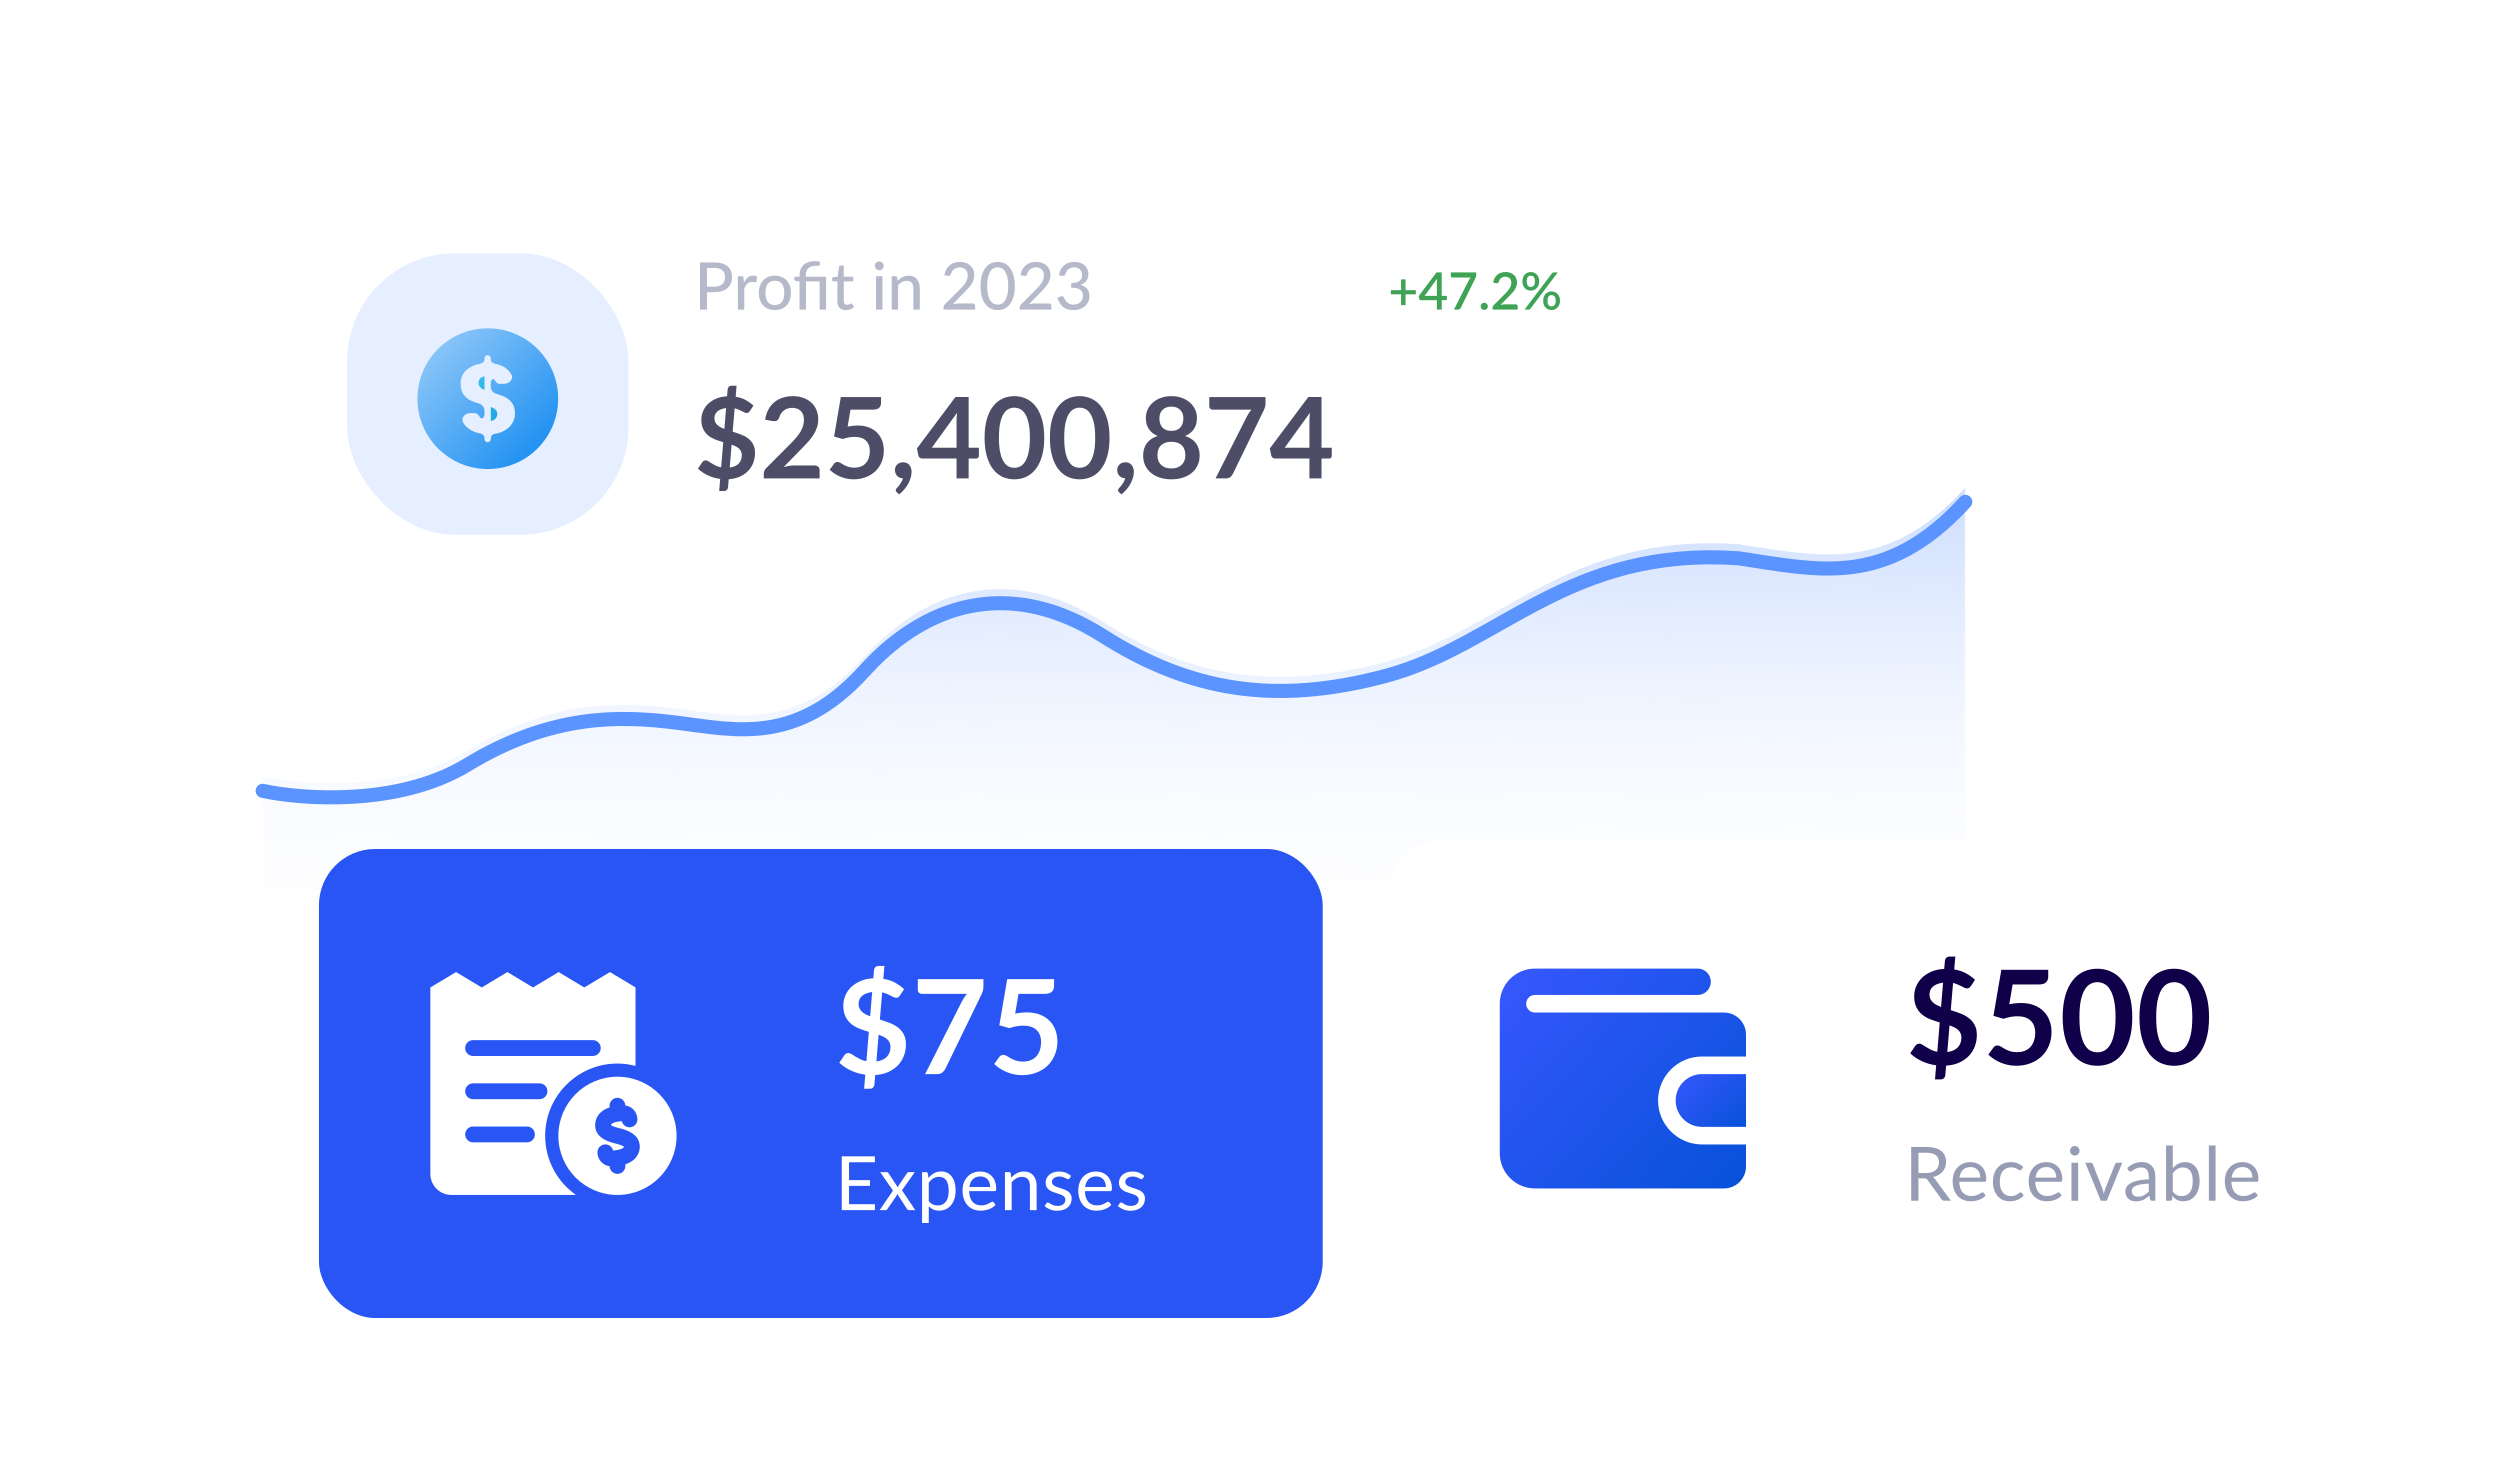<svg width="533" height="311" viewBox="0 0 533 311" fill="none" xmlns="http://www.w3.org/2000/svg">
<rect x="49" y="26" width="363.5" height="181" rx="10" fill="white"/>
<g filter="url(#filter0_d_409_830)">
<mask id="mask0_409_830" style="mask-type:alpha" maskUnits="userSpaceOnUse" x="50" y="27" width="364" height="181">
<rect x="50" y="27" width="363.5" height="181" rx="12" fill="white"/>
</mask>
<g mask="url(#mask0_409_830)">
<rect x="68" y="48" width="60" height="60" rx="23" fill="#0061FF" fill-opacity="0.1"/>
<path d="M96.362 74.692C96.584 74.458 96.896 74.308 97.292 74.236V77.17C96.884 76.99 96.572 76.774 96.356 76.534C96.134 76.294 96.02 75.976 96.032 75.646C96.026 75.244 96.14 74.926 96.362 74.692Z" fill="url(#paint0_linear_409_830)"/>
<path d="M99.668 81.364C99.902 81.598 100.016 81.898 100.016 82.264C100.028 82.63 99.896 82.984 99.644 83.254C99.398 83.524 99.062 83.692 98.642 83.758V80.758C99.092 80.932 99.434 81.13 99.668 81.364Z" fill="url(#paint1_linear_409_830)"/>
<path d="M98 64C89.714 64 83 70.714 83 79C83 87.286 89.714 94 98 94C106.286 94 113 87.286 113 79C113 70.714 106.286 64 98 64ZM103.19 84.28C102.788 84.934 102.2 85.468 101.42 85.882C100.85 86.185 100.203 86.388 99.477 86.492C99.013 86.558 98.642 86.936 98.642 87.404V87.601C98.642 87.974 98.34 88.276 97.967 88.276C97.594 88.276 97.292 87.974 97.292 87.601V87.373C97.292 86.903 96.931 86.518 96.469 86.434C95.35 86.233 94.423 85.821 93.68 85.204C93.284 84.871 92.969 84.485 92.733 84.048C92.202 83.061 93.159 82.072 94.281 82.072H95.202C95.69 82.072 96.075 82.509 96.314 82.934C96.632 83.497 97.286 83.034 97.286 82.387V81.562C97.286 80.856 96.806 80.245 96.129 80.043C95.553 79.872 95.063 79.704 94.658 79.54C93.986 79.258 93.398 78.82 92.936 78.25C92.444 77.662 92.198 76.852 92.198 75.82C92.198 74.542 92.672 73.51 93.626 72.736C94.394 72.109 95.343 71.703 96.467 71.52C96.924 71.445 97.286 71.067 97.286 70.603V70.399C97.286 70.026 97.588 69.724 97.961 69.724C98.334 69.724 98.636 70.026 98.636 70.399V70.612C98.636 71.076 98.995 71.455 99.452 71.534C100.549 71.723 101.447 72.118 102.14 72.724C102.498 73.035 102.791 73.397 103.017 73.81C103.564 74.808 102.605 75.826 101.466 75.826H100.462C100.034 75.826 99.691 75.438 99.488 75.061C99.213 74.551 98.636 74.957 98.636 75.536V76.475C98.636 77.152 99.088 77.741 99.736 77.938C100.387 78.136 100.92 78.318 101.336 78.484C101.966 78.736 102.536 79.156 103.034 79.738C103.532 80.32 103.784 81.118 103.784 82.132C103.802 82.888 103.592 83.632 103.19 84.28Z" fill="url(#paint2_linear_409_830)"/>
<path d="M93.56 154.097C79.04 162.913 58.47 161.443 50 159.607V200L413 196V98C396.06 116.532 381.54 112.525 364.6 110.021C328.3 107.517 313.78 128.553 289.58 135.064C265.38 141.576 247.23 138.07 229.08 126.55C210.93 115.03 192.78 118.035 178.26 134.063C163.74 150.09 150.43 146.584 138.33 145.082C126.23 143.579 111.71 143.078 93.56 154.097Z" fill="url(#paint3_linear_409_830)"/>
</g>
<g filter="url(#filter1_d_409_830)">
<path d="M50 159.607C58.47 161.443 79.04 162.913 93.56 154.097C111.71 143.078 126.23 143.579 138.33 145.082C150.43 146.584 163.74 150.09 178.26 134.063C192.78 118.035 210.93 115.03 229.08 126.55C247.23 138.07 265.38 141.576 289.58 135.064C313.78 128.553 328.3 107.517 364.6 110.021C381.54 112.525 396.06 116.532 413 98" stroke="#5B93FF" stroke-width="3" stroke-linecap="round"/>
</g>
</g>
<path opacity="0.7" d="M152.284 61.121C152.662 61.121 152.993 61.072 153.278 60.974C153.567 60.876 153.808 60.738 153.999 60.561C154.195 60.379 154.342 60.164 154.44 59.917C154.538 59.665 154.587 59.387 154.587 59.084C154.587 58.473 154.396 57.992 154.013 57.642C153.635 57.292 153.059 57.117 152.284 57.117H150.73V61.121H152.284ZM152.284 55.948C152.928 55.948 153.488 56.023 153.964 56.172C154.44 56.321 154.834 56.534 155.147 56.809C155.46 57.08 155.691 57.409 155.84 57.796C155.994 58.183 156.071 58.613 156.071 59.084C156.071 59.555 155.989 59.989 155.826 60.386C155.663 60.778 155.422 61.116 155.105 61.401C154.788 61.686 154.391 61.907 153.915 62.066C153.444 62.22 152.9 62.297 152.284 62.297H150.73V66H149.239V55.948H152.284ZM158.601 60.253C158.829 59.786 159.105 59.42 159.427 59.154C159.749 58.888 160.136 58.755 160.589 58.755C160.743 58.755 160.887 58.774 161.023 58.811C161.163 58.844 161.284 58.895 161.387 58.965L161.296 59.994C161.263 60.12 161.186 60.183 161.065 60.183C160.999 60.183 160.901 60.171 160.771 60.148C160.64 60.12 160.5 60.106 160.351 60.106C160.131 60.106 159.938 60.139 159.77 60.204C159.602 60.265 159.45 60.358 159.315 60.484C159.184 60.605 159.067 60.757 158.965 60.939C158.862 61.116 158.766 61.319 158.678 61.548V66H157.313V58.888H158.097C158.246 58.888 158.346 58.916 158.398 58.972C158.454 59.023 158.493 59.117 158.517 59.252L158.601 60.253ZM165.211 58.776C165.733 58.776 166.205 58.862 166.625 59.035C167.049 59.203 167.409 59.448 167.703 59.77C168.001 60.087 168.23 60.472 168.389 60.925C168.547 61.373 168.627 61.877 168.627 62.437C168.627 62.997 168.547 63.503 168.389 63.956C168.23 64.409 168.001 64.794 167.703 65.111C167.409 65.428 167.049 65.673 166.625 65.846C166.205 66.014 165.733 66.098 165.211 66.098C164.683 66.098 164.207 66.014 163.783 65.846C163.363 65.673 163.003 65.428 162.705 65.111C162.406 64.794 162.175 64.409 162.012 63.956C161.853 63.503 161.774 62.997 161.774 62.437C161.774 61.877 161.853 61.373 162.012 60.925C162.175 60.472 162.406 60.087 162.705 59.77C163.003 59.448 163.363 59.203 163.783 59.035C164.207 58.862 164.683 58.776 165.211 58.776ZM165.211 65.034C165.883 65.034 166.384 64.808 166.716 64.355C167.047 63.902 167.213 63.265 167.213 62.444C167.213 61.623 167.047 60.986 166.716 60.533C166.384 60.076 165.883 59.847 165.211 59.847C164.529 59.847 164.021 60.076 163.685 60.533C163.353 60.986 163.188 61.623 163.188 62.444C163.188 63.265 163.353 63.902 163.685 64.355C164.021 64.808 164.529 65.034 165.211 65.034ZM170.462 66V60.008L169.72 59.917C169.613 59.894 169.524 59.856 169.454 59.805C169.389 59.749 169.356 59.67 169.356 59.567V59H170.462V58.657C170.462 58.223 170.53 57.824 170.665 57.46C170.805 57.091 171.013 56.774 171.288 56.508C171.568 56.242 171.914 56.037 172.324 55.892C172.74 55.743 173.225 55.668 173.78 55.668C173.958 55.668 174.144 55.68 174.34 55.703C174.536 55.726 174.702 55.761 174.837 55.808L174.788 56.522C174.779 56.615 174.721 56.664 174.613 56.669C174.506 56.674 174.357 56.676 174.165 56.676C173.741 56.676 173.379 56.718 173.08 56.802C172.782 56.886 172.537 57.012 172.345 57.18C172.154 57.348 172.014 57.56 171.925 57.817C171.837 58.069 171.792 58.363 171.792 58.699V59H176.118V66H174.746V59.994H171.834V66H170.462ZM180.32 66.112C179.746 66.112 179.302 65.951 178.99 65.629C178.682 65.307 178.528 64.847 178.528 64.25V59.994H177.702C177.622 59.994 177.555 59.971 177.499 59.924C177.447 59.873 177.422 59.798 177.422 59.7V59.147L178.577 58.986L178.885 56.865C178.903 56.786 178.938 56.725 178.99 56.683C179.046 56.636 179.116 56.613 179.2 56.613H179.893V59H181.909V59.994H179.893V64.159C179.893 64.439 179.96 64.649 180.096 64.789C180.236 64.924 180.413 64.992 180.628 64.992C180.754 64.992 180.861 64.976 180.95 64.943C181.043 64.91 181.122 64.875 181.188 64.838C181.253 64.796 181.309 64.759 181.356 64.726C181.402 64.693 181.444 64.677 181.482 64.677C181.528 64.677 181.563 64.689 181.587 64.712C181.615 64.731 181.643 64.763 181.671 64.81L182.077 65.468C181.853 65.673 181.587 65.832 181.279 65.944C180.971 66.056 180.651 66.112 180.32 66.112ZM188.135 58.888V66H186.77V58.888H188.135ZM188.394 56.69C188.394 56.816 188.368 56.937 188.317 57.054C188.266 57.166 188.196 57.266 188.107 57.355C188.023 57.439 187.923 57.507 187.806 57.558C187.689 57.605 187.568 57.628 187.442 57.628C187.316 57.628 187.197 57.605 187.085 57.558C186.973 57.507 186.873 57.439 186.784 57.355C186.7 57.266 186.632 57.166 186.581 57.054C186.534 56.937 186.511 56.816 186.511 56.69C186.511 56.559 186.534 56.438 186.581 56.326C186.632 56.209 186.7 56.109 186.784 56.025C186.873 55.936 186.973 55.869 187.085 55.822C187.197 55.771 187.316 55.745 187.442 55.745C187.568 55.745 187.689 55.771 187.806 55.822C187.923 55.869 188.023 55.936 188.107 56.025C188.196 56.109 188.266 56.209 188.317 56.326C188.368 56.438 188.394 56.559 188.394 56.69ZM191.392 59.875C191.546 59.712 191.707 59.562 191.875 59.427C192.043 59.292 192.221 59.177 192.407 59.084C192.599 58.986 192.802 58.911 193.016 58.86C193.236 58.804 193.469 58.776 193.716 58.776C194.108 58.776 194.451 58.841 194.745 58.972C195.044 59.103 195.294 59.287 195.494 59.525C195.695 59.758 195.847 60.041 195.949 60.372C196.052 60.703 196.103 61.07 196.103 61.471V66H194.731V61.471C194.731 60.962 194.615 60.568 194.381 60.288C194.148 60.003 193.791 59.861 193.31 59.861C192.96 59.861 192.631 59.945 192.323 60.113C192.02 60.276 191.738 60.5 191.476 60.785V66H190.111V58.888H190.93C191.122 58.888 191.241 58.979 191.287 59.161L191.392 59.875ZM207.429 64.705C207.579 64.705 207.695 64.749 207.779 64.838C207.863 64.922 207.905 65.034 207.905 65.174V66H201.157V65.531C201.157 65.438 201.176 65.34 201.213 65.237C201.251 65.13 201.314 65.034 201.402 64.95L204.58 61.765C204.846 61.499 205.087 61.242 205.301 60.995C205.516 60.748 205.698 60.503 205.847 60.26C205.997 60.013 206.111 59.761 206.19 59.504C206.274 59.247 206.316 58.977 206.316 58.692C206.316 58.412 206.272 58.167 206.183 57.957C206.095 57.742 205.973 57.565 205.819 57.425C205.665 57.285 205.483 57.18 205.273 57.11C205.063 57.04 204.837 57.005 204.594 57.005C204.352 57.005 204.128 57.04 203.922 57.11C203.722 57.18 203.542 57.278 203.383 57.404C203.225 57.53 203.092 57.679 202.984 57.852C202.877 58.025 202.8 58.211 202.753 58.412C202.688 58.589 202.604 58.708 202.501 58.769C202.403 58.83 202.259 58.844 202.067 58.811L201.353 58.685C201.419 58.218 201.547 57.808 201.738 57.453C201.93 57.098 202.17 56.802 202.459 56.564C202.749 56.321 203.08 56.139 203.453 56.018C203.831 55.897 204.237 55.836 204.671 55.836C205.11 55.836 205.514 55.901 205.882 56.032C206.256 56.158 206.578 56.342 206.848 56.585C207.119 56.828 207.331 57.124 207.485 57.474C207.639 57.819 207.716 58.211 207.716 58.65C207.716 59.023 207.66 59.371 207.548 59.693C207.441 60.01 207.292 60.314 207.1 60.603C206.914 60.892 206.694 61.175 206.442 61.45C206.195 61.721 205.931 61.996 205.651 62.276L203.103 64.88C203.299 64.829 203.495 64.787 203.691 64.754C203.892 64.721 204.081 64.705 204.258 64.705H207.429ZM216.362 60.974C216.362 61.851 216.267 62.612 216.075 63.256C215.889 63.9 215.63 64.434 215.298 64.859C214.972 65.279 214.584 65.592 214.136 65.797C213.693 66.002 213.215 66.105 212.701 66.105C212.188 66.105 211.707 66.002 211.259 65.797C210.816 65.592 210.431 65.279 210.104 64.859C209.778 64.434 209.521 63.9 209.334 63.256C209.148 62.612 209.054 61.851 209.054 60.974C209.054 60.097 209.148 59.336 209.334 58.692C209.521 58.043 209.778 57.509 210.104 57.089C210.431 56.664 210.816 56.349 211.259 56.144C211.707 55.939 212.188 55.836 212.701 55.836C213.215 55.836 213.693 55.939 214.136 56.144C214.584 56.349 214.972 56.664 215.298 57.089C215.63 57.509 215.889 58.043 216.075 58.692C216.267 59.336 216.362 60.097 216.362 60.974ZM214.948 60.974C214.948 60.218 214.885 59.586 214.759 59.077C214.638 58.568 214.472 58.16 214.262 57.852C214.057 57.539 213.819 57.318 213.548 57.187C213.278 57.056 212.995 56.991 212.701 56.991C212.407 56.991 212.125 57.056 211.854 57.187C211.584 57.318 211.343 57.539 211.133 57.852C210.928 58.16 210.765 58.568 210.643 59.077C210.522 59.586 210.461 60.218 210.461 60.974C210.461 61.73 210.522 62.362 210.643 62.871C210.765 63.38 210.928 63.788 211.133 64.096C211.343 64.404 211.584 64.623 211.854 64.754C212.125 64.885 212.407 64.95 212.701 64.95C212.995 64.95 213.278 64.885 213.548 64.754C213.819 64.623 214.057 64.404 214.262 64.096C214.472 63.788 214.638 63.38 214.759 62.871C214.885 62.362 214.948 61.73 214.948 60.974ZM223.672 64.705C223.821 64.705 223.938 64.749 224.022 64.838C224.106 64.922 224.148 65.034 224.148 65.174V66H217.4V65.531C217.4 65.438 217.418 65.34 217.456 65.237C217.493 65.13 217.556 65.034 217.645 64.95L220.823 61.765C221.089 61.499 221.329 61.242 221.544 60.995C221.758 60.748 221.94 60.503 222.09 60.26C222.239 60.013 222.353 59.761 222.433 59.504C222.517 59.247 222.559 58.977 222.559 58.692C222.559 58.412 222.514 58.167 222.426 57.957C222.337 57.742 222.216 57.565 222.062 57.425C221.908 57.285 221.726 57.18 221.516 57.11C221.306 57.04 221.079 57.005 220.837 57.005C220.594 57.005 220.37 57.04 220.165 57.11C219.964 57.18 219.784 57.278 219.626 57.404C219.467 57.53 219.334 57.679 219.227 57.852C219.119 58.025 219.042 58.211 218.996 58.412C218.93 58.589 218.846 58.708 218.744 58.769C218.646 58.83 218.501 58.844 218.31 58.811L217.596 58.685C217.661 58.218 217.789 57.808 217.981 57.453C218.172 57.098 218.412 56.802 218.702 56.564C218.991 56.321 219.322 56.139 219.696 56.018C220.074 55.897 220.48 55.836 220.914 55.836C221.352 55.836 221.756 55.901 222.125 56.032C222.498 56.158 222.82 56.342 223.091 56.585C223.361 56.828 223.574 57.124 223.728 57.474C223.882 57.819 223.959 58.211 223.959 58.65C223.959 59.023 223.903 59.371 223.791 59.693C223.683 60.01 223.534 60.314 223.343 60.603C223.156 60.892 222.937 61.175 222.685 61.45C222.437 61.721 222.174 61.996 221.894 62.276L219.346 64.88C219.542 64.829 219.738 64.787 219.934 64.754C220.134 64.721 220.323 64.705 220.501 64.705H223.672ZM225.759 58.685C225.829 58.218 225.959 57.808 226.151 57.453C226.342 57.098 226.582 56.802 226.872 56.564C227.161 56.321 227.492 56.139 227.866 56.018C228.244 55.897 228.65 55.836 229.084 55.836C229.518 55.836 229.917 55.899 230.281 56.025C230.645 56.146 230.955 56.321 231.212 56.55C231.473 56.774 231.676 57.045 231.821 57.362C231.965 57.679 232.038 58.029 232.038 58.412C232.038 58.734 231.998 59.019 231.919 59.266C231.839 59.513 231.725 59.73 231.576 59.917C231.431 60.104 231.254 60.262 231.044 60.393C230.834 60.519 230.598 60.624 230.337 60.708C230.976 60.885 231.457 61.175 231.779 61.576C232.101 61.973 232.262 62.477 232.262 63.088C232.262 63.559 232.173 63.984 231.996 64.362C231.818 64.735 231.576 65.053 231.268 65.314C230.96 65.571 230.6 65.769 230.19 65.909C229.784 66.044 229.35 66.112 228.888 66.112C228.36 66.112 227.908 66.049 227.53 65.923C227.152 65.792 226.83 65.613 226.564 65.384C226.298 65.151 226.076 64.873 225.899 64.551C225.726 64.224 225.579 63.867 225.458 63.48L226.053 63.228C226.207 63.163 226.356 63.144 226.501 63.172C226.645 63.2 226.75 63.282 226.816 63.417C226.886 63.557 226.965 63.716 227.054 63.893C227.147 64.066 227.271 64.231 227.425 64.39C227.579 64.544 227.77 64.675 227.999 64.782C228.232 64.889 228.524 64.943 228.874 64.943C229.21 64.943 229.504 64.889 229.756 64.782C230.008 64.67 230.218 64.528 230.386 64.355C230.554 64.178 230.68 63.982 230.764 63.767C230.848 63.552 230.89 63.34 230.89 63.13C230.89 62.869 230.857 62.628 230.792 62.409C230.726 62.19 230.6 62.003 230.414 61.849C230.232 61.69 229.977 61.567 229.651 61.478C229.324 61.389 228.899 61.345 228.377 61.345V60.351C228.806 60.346 229.168 60.302 229.462 60.218C229.76 60.134 230.001 60.017 230.183 59.868C230.365 59.719 230.495 59.541 230.575 59.336C230.659 59.131 230.701 58.902 230.701 58.65C230.701 58.375 230.659 58.134 230.575 57.929C230.491 57.724 230.372 57.553 230.218 57.418C230.068 57.278 229.889 57.175 229.679 57.11C229.473 57.04 229.249 57.005 229.007 57.005C228.764 57.005 228.54 57.04 228.335 57.11C228.129 57.18 227.947 57.278 227.789 57.404C227.63 57.53 227.497 57.679 227.39 57.852C227.282 58.025 227.205 58.211 227.159 58.412C227.093 58.589 227.009 58.708 226.907 58.769C226.809 58.83 226.666 58.844 226.48 58.811L225.759 58.685Z" fill="#969CB4"/>
<path opacity="0.7" d="M155.572 99.684C156.42 99.572 157.06 99.288 157.492 98.832C157.932 98.368 158.152 97.764 158.152 97.02C158.152 96.716 158.096 96.452 157.984 96.228C157.88 95.996 157.728 95.792 157.528 95.616C157.336 95.44 157.108 95.288 156.844 95.16C156.58 95.032 156.292 94.912 155.98 94.8L155.572 99.684ZM154.804 87C154.356 87.056 153.976 87.152 153.664 87.288C153.352 87.416 153.096 87.576 152.896 87.768C152.696 87.96 152.548 88.176 152.452 88.416C152.364 88.656 152.32 88.908 152.32 89.172C152.32 89.476 152.372 89.744 152.476 89.976C152.588 90.2 152.736 90.404 152.92 90.588C153.112 90.764 153.336 90.924 153.592 91.068C153.848 91.204 154.128 91.332 154.432 91.452L154.804 87ZM156.208 92.028C156.784 92.204 157.356 92.4 157.924 92.616C158.492 92.824 159 93.096 159.448 93.432C159.904 93.768 160.272 94.188 160.552 94.692C160.832 95.188 160.972 95.812 160.972 96.564C160.972 97.308 160.848 98.008 160.6 98.664C160.352 99.312 159.988 99.888 159.508 100.392C159.028 100.888 158.44 101.296 157.744 101.616C157.048 101.928 156.252 102.112 155.356 102.168L155.212 103.932C155.204 104.116 155.124 104.284 154.972 104.436C154.828 104.596 154.644 104.676 154.42 104.676H153.328L153.544 102.108C152.608 101.98 151.728 101.724 150.904 101.34C150.08 100.956 149.38 100.48 148.804 99.912L149.716 98.556C149.796 98.436 149.9 98.34 150.028 98.268C150.164 98.188 150.308 98.148 150.46 98.148C150.636 98.148 150.824 98.212 151.024 98.34C151.224 98.46 151.452 98.604 151.708 98.772C151.964 98.932 152.256 99.096 152.584 99.264C152.912 99.432 153.3 99.556 153.748 99.636L154.192 94.272C153.624 94.112 153.06 93.924 152.5 93.708C151.948 93.492 151.448 93.208 151 92.856C150.56 92.496 150.204 92.044 149.932 91.5C149.66 90.956 149.524 90.276 149.524 89.46C149.524 88.852 149.644 88.26 149.884 87.684C150.124 87.1 150.476 86.58 150.94 86.124C151.412 85.668 151.988 85.292 152.668 84.996C153.348 84.7 154.128 84.532 155.008 84.492L155.14 82.98C155.156 82.788 155.236 82.616 155.38 82.464C155.524 82.312 155.712 82.236 155.944 82.236H157.036L156.844 84.588C157.692 84.724 158.424 84.968 159.04 85.32C159.656 85.664 160.188 86.052 160.636 86.484L159.916 87.576C159.812 87.736 159.704 87.856 159.592 87.936C159.48 88.016 159.344 88.056 159.184 88.056C159.064 88.056 158.92 88.02 158.752 87.948C158.584 87.868 158.396 87.776 158.188 87.672C157.98 87.56 157.744 87.448 157.48 87.336C157.224 87.224 156.94 87.132 156.628 87.06L156.208 92.028ZM173.694 99.24C174.014 99.24 174.266 99.332 174.45 99.516C174.642 99.692 174.738 99.928 174.738 100.224V102H162.834V101.016C162.834 100.816 162.874 100.608 162.954 100.392C163.042 100.168 163.178 99.968 163.362 99.792L168.63 94.512C169.07 94.064 169.462 93.636 169.806 93.228C170.158 92.82 170.45 92.416 170.682 92.016C170.914 91.616 171.09 91.212 171.21 90.804C171.338 90.388 171.402 89.952 171.402 89.496C171.402 89.08 171.342 88.716 171.222 88.404C171.102 88.084 170.93 87.816 170.706 87.6C170.49 87.384 170.226 87.224 169.914 87.12C169.61 87.008 169.266 86.952 168.882 86.952C168.53 86.952 168.202 87.004 167.898 87.108C167.602 87.204 167.338 87.344 167.106 87.528C166.874 87.704 166.678 87.912 166.518 88.152C166.358 88.392 166.238 88.656 166.158 88.944C166.022 89.312 165.846 89.556 165.63 89.676C165.414 89.796 165.102 89.824 164.694 89.76L163.134 89.484C163.254 88.652 163.486 87.924 163.83 87.3C164.174 86.668 164.602 86.144 165.114 85.728C165.634 85.304 166.226 84.988 166.89 84.78C167.562 84.564 168.282 84.456 169.05 84.456C169.85 84.456 170.582 84.576 171.246 84.816C171.91 85.048 172.478 85.38 172.95 85.812C173.422 86.244 173.79 86.764 174.054 87.372C174.318 87.98 174.45 88.656 174.45 89.4C174.45 90.04 174.354 90.632 174.162 91.176C173.978 91.72 173.726 92.24 173.406 92.736C173.094 93.232 172.726 93.712 172.302 94.176C171.878 94.64 171.434 95.112 170.97 95.592L167.058 99.588C167.434 99.476 167.806 99.392 168.174 99.336C168.55 99.272 168.906 99.24 169.242 99.24H173.694ZM180.716 90.948C181.1 90.868 181.468 90.812 181.82 90.78C182.172 90.74 182.512 90.72 182.84 90.72C183.752 90.72 184.556 90.856 185.252 91.128C185.948 91.4 186.532 91.776 187.004 92.256C187.476 92.736 187.832 93.3 188.072 93.948C188.312 94.588 188.432 95.28 188.432 96.024C188.432 96.944 188.268 97.784 187.94 98.544C187.62 99.304 187.172 99.956 186.596 100.5C186.02 101.036 185.336 101.452 184.544 101.748C183.76 102.044 182.904 102.192 181.976 102.192C181.432 102.192 180.916 102.136 180.428 102.024C179.94 101.912 179.48 101.764 179.048 101.58C178.624 101.388 178.228 101.172 177.86 100.932C177.5 100.684 177.176 100.424 176.888 100.152L177.8 98.892C177.992 98.62 178.244 98.484 178.556 98.484C178.756 98.484 178.96 98.548 179.168 98.676C179.376 98.804 179.612 98.944 179.876 99.096C180.148 99.248 180.464 99.388 180.824 99.516C181.192 99.644 181.632 99.708 182.144 99.708C182.688 99.708 183.168 99.62 183.584 99.444C184 99.268 184.344 99.024 184.616 98.712C184.896 98.392 185.104 98.016 185.24 97.584C185.384 97.144 185.456 96.668 185.456 96.156C185.456 95.212 185.18 94.476 184.628 93.948C184.084 93.412 183.276 93.144 182.204 93.144C181.38 93.144 180.536 93.296 179.672 93.6L177.824 93.072L179.264 84.648H187.832V85.908C187.832 86.332 187.7 86.676 187.436 86.94C187.172 87.204 186.724 87.336 186.092 87.336H181.328L180.716 90.948ZM191.182 104.94C191.038 104.82 190.966 104.672 190.966 104.496C190.966 104.432 190.986 104.36 191.026 104.28C191.074 104.2 191.13 104.128 191.194 104.064C191.282 103.968 191.39 103.848 191.518 103.704C191.646 103.568 191.774 103.408 191.902 103.224C192.03 103.048 192.146 102.852 192.25 102.636C192.362 102.428 192.446 102.204 192.502 101.964C192.246 101.964 192.014 101.92 191.806 101.832C191.598 101.736 191.418 101.608 191.266 101.448C191.122 101.288 191.006 101.1 190.918 100.884C190.838 100.668 190.798 100.432 190.798 100.176C190.798 99.952 190.838 99.744 190.918 99.552C191.006 99.352 191.126 99.18 191.278 99.036C191.43 98.884 191.614 98.768 191.83 98.688C192.046 98.6 192.282 98.556 192.538 98.556C192.842 98.556 193.106 98.612 193.33 98.724C193.562 98.828 193.75 98.976 193.894 99.168C194.046 99.352 194.158 99.568 194.23 99.816C194.31 100.056 194.35 100.312 194.35 100.584C194.35 100.968 194.29 101.372 194.17 101.796C194.058 102.22 193.89 102.644 193.666 103.068C193.442 103.492 193.162 103.904 192.826 104.304C192.498 104.704 192.122 105.072 191.698 105.408L191.182 104.94ZM203.935 95.46V89.784C203.935 89.248 203.971 88.656 204.043 88.008L198.655 95.46H203.935ZM208.699 95.46V97.176C208.699 97.336 208.647 97.476 208.543 97.596C208.439 97.708 208.291 97.764 208.099 97.764H206.515V102H203.935V97.764H196.615C196.415 97.764 196.239 97.704 196.087 97.584C195.935 97.456 195.839 97.3 195.799 97.116L195.487 95.616L203.707 84.636H206.515V95.46H208.699ZM222.633 93.324C222.633 94.836 222.469 96.152 222.141 97.272C221.821 98.384 221.373 99.304 220.797 100.032C220.229 100.76 219.553 101.304 218.769 101.664C217.993 102.016 217.153 102.192 216.249 102.192C215.345 102.192 214.505 102.016 213.729 101.664C212.961 101.304 212.293 100.76 211.725 100.032C211.157 99.304 210.713 98.384 210.393 97.272C210.073 96.152 209.913 94.836 209.913 93.324C209.913 91.804 210.073 90.488 210.393 89.376C210.713 88.264 211.157 87.344 211.725 86.616C212.293 85.888 212.961 85.348 213.729 84.996C214.505 84.636 215.345 84.456 216.249 84.456C217.153 84.456 217.993 84.636 218.769 84.996C219.553 85.348 220.229 85.888 220.797 86.616C221.373 87.344 221.821 88.264 222.141 89.376C222.469 90.488 222.633 91.804 222.633 93.324ZM219.573 93.324C219.573 92.068 219.481 91.028 219.297 90.204C219.113 89.38 218.865 88.724 218.553 88.236C218.249 87.748 217.897 87.408 217.497 87.216C217.097 87.016 216.681 86.916 216.249 86.916C215.825 86.916 215.413 87.016 215.013 87.216C214.621 87.408 214.273 87.748 213.969 88.236C213.665 88.724 213.421 89.38 213.237 90.204C213.061 91.028 212.973 92.068 212.973 93.324C212.973 94.58 213.061 95.62 213.237 96.444C213.421 97.268 213.665 97.924 213.969 98.412C214.273 98.9 214.621 99.244 215.013 99.444C215.413 99.636 215.825 99.732 216.249 99.732C216.681 99.732 217.097 99.636 217.497 99.444C217.897 99.244 218.249 98.9 218.553 98.412C218.865 97.924 219.113 97.268 219.297 96.444C219.481 95.62 219.573 94.58 219.573 93.324ZM236.554 93.324C236.554 94.836 236.39 96.152 236.062 97.272C235.742 98.384 235.294 99.304 234.718 100.032C234.15 100.76 233.474 101.304 232.69 101.664C231.914 102.016 231.074 102.192 230.17 102.192C229.266 102.192 228.426 102.016 227.65 101.664C226.882 101.304 226.214 100.76 225.646 100.032C225.078 99.304 224.634 98.384 224.314 97.272C223.994 96.152 223.834 94.836 223.834 93.324C223.834 91.804 223.994 90.488 224.314 89.376C224.634 88.264 225.078 87.344 225.646 86.616C226.214 85.888 226.882 85.348 227.65 84.996C228.426 84.636 229.266 84.456 230.17 84.456C231.074 84.456 231.914 84.636 232.69 84.996C233.474 85.348 234.15 85.888 234.718 86.616C235.294 87.344 235.742 88.264 236.062 89.376C236.39 90.488 236.554 91.804 236.554 93.324ZM233.494 93.324C233.494 92.068 233.402 91.028 233.218 90.204C233.034 89.38 232.786 88.724 232.474 88.236C232.17 87.748 231.818 87.408 231.418 87.216C231.018 87.016 230.602 86.916 230.17 86.916C229.746 86.916 229.334 87.016 228.934 87.216C228.542 87.408 228.194 87.748 227.89 88.236C227.586 88.724 227.342 89.38 227.158 90.204C226.982 91.028 226.894 92.068 226.894 93.324C226.894 94.58 226.982 95.62 227.158 96.444C227.342 97.268 227.586 97.924 227.89 98.412C228.194 98.9 228.542 99.244 228.934 99.444C229.334 99.636 229.746 99.732 230.17 99.732C230.602 99.732 231.018 99.636 231.418 99.444C231.818 99.244 232.17 98.9 232.474 98.412C232.786 97.924 233.034 97.268 233.218 96.444C233.402 95.62 233.494 94.58 233.494 93.324ZM238.572 104.94C238.428 104.82 238.356 104.672 238.356 104.496C238.356 104.432 238.376 104.36 238.416 104.28C238.464 104.2 238.52 104.128 238.584 104.064C238.672 103.968 238.78 103.848 238.908 103.704C239.036 103.568 239.164 103.408 239.292 103.224C239.42 103.048 239.536 102.852 239.64 102.636C239.752 102.428 239.836 102.204 239.892 101.964C239.636 101.964 239.404 101.92 239.196 101.832C238.988 101.736 238.808 101.608 238.656 101.448C238.512 101.288 238.396 101.1 238.308 100.884C238.228 100.668 238.188 100.432 238.188 100.176C238.188 99.952 238.228 99.744 238.308 99.552C238.396 99.352 238.516 99.18 238.668 99.036C238.82 98.884 239.004 98.768 239.22 98.688C239.436 98.6 239.672 98.556 239.928 98.556C240.232 98.556 240.496 98.612 240.72 98.724C240.952 98.828 241.14 98.976 241.284 99.168C241.436 99.352 241.548 99.568 241.62 99.816C241.7 100.056 241.74 100.312 241.74 100.584C241.74 100.968 241.68 101.372 241.56 101.796C241.448 102.22 241.28 102.644 241.056 103.068C240.832 103.492 240.552 103.904 240.216 104.304C239.888 104.704 239.512 105.072 239.088 105.408L238.572 104.94ZM249.741 99.876C250.229 99.876 250.657 99.808 251.025 99.672C251.393 99.528 251.701 99.332 251.949 99.084C252.205 98.836 252.397 98.54 252.525 98.196C252.653 97.852 252.717 97.48 252.717 97.08C252.717 96.128 252.453 95.408 251.925 94.92C251.397 94.432 250.669 94.188 249.741 94.188C248.813 94.188 248.085 94.432 247.557 94.92C247.029 95.408 246.765 96.128 246.765 97.08C246.765 97.48 246.829 97.852 246.957 98.196C247.085 98.54 247.273 98.836 247.521 99.084C247.777 99.332 248.089 99.528 248.457 99.672C248.825 99.808 249.253 99.876 249.741 99.876ZM249.741 86.688C249.301 86.688 248.921 86.756 248.601 86.892C248.281 87.028 248.013 87.212 247.797 87.444C247.589 87.668 247.433 87.928 247.329 88.224C247.233 88.52 247.185 88.832 247.185 89.16C247.185 89.504 247.225 89.84 247.305 90.168C247.393 90.488 247.537 90.776 247.737 91.032C247.937 91.28 248.201 91.48 248.529 91.632C248.857 91.784 249.261 91.86 249.741 91.86C250.221 91.86 250.625 91.784 250.953 91.632C251.281 91.48 251.545 91.28 251.745 91.032C251.945 90.776 252.085 90.488 252.165 90.168C252.253 89.84 252.297 89.504 252.297 89.16C252.297 88.832 252.245 88.52 252.141 88.224C252.037 87.928 251.881 87.668 251.673 87.444C251.465 87.212 251.201 87.028 250.881 86.892C250.561 86.756 250.181 86.688 249.741 86.688ZM252.669 92.952C253.725 93.296 254.505 93.824 255.009 94.536C255.513 95.24 255.765 96.104 255.765 97.128C255.765 97.896 255.617 98.592 255.321 99.216C255.033 99.84 254.625 100.372 254.097 100.812C253.569 101.252 252.933 101.592 252.189 101.832C251.453 102.072 250.637 102.192 249.741 102.192C248.845 102.192 248.025 102.072 247.281 101.832C246.545 101.592 245.913 101.252 245.385 100.812C244.857 100.372 244.445 99.84 244.149 99.216C243.861 98.592 243.717 97.896 243.717 97.128C243.717 96.104 243.969 95.24 244.473 94.536C244.977 93.824 245.757 93.296 246.813 92.952C245.973 92.6 245.341 92.1 244.917 91.452C244.501 90.804 244.293 90.024 244.293 89.112C244.293 88.456 244.425 87.844 244.689 87.276C244.961 86.708 245.337 86.216 245.817 85.8C246.297 85.376 246.869 85.048 247.533 84.816C248.205 84.576 248.941 84.456 249.741 84.456C250.541 84.456 251.273 84.576 251.937 84.816C252.609 85.048 253.185 85.376 253.665 85.8C254.145 86.216 254.517 86.708 254.781 87.276C255.053 87.844 255.189 88.456 255.189 89.112C255.189 90.024 254.977 90.804 254.553 91.452C254.137 92.1 253.509 92.6 252.669 92.952ZM269.807 84.648V85.932C269.807 86.316 269.767 86.628 269.687 86.868C269.607 87.1 269.527 87.296 269.447 87.456L262.871 100.992C262.735 101.272 262.543 101.512 262.295 101.712C262.047 101.904 261.715 102 261.299 102H259.151L265.859 88.74C266.011 88.468 266.159 88.22 266.303 87.996C266.455 87.764 266.623 87.544 266.807 87.336H258.503C258.319 87.336 258.159 87.268 258.023 87.132C257.887 86.996 257.819 86.836 257.819 86.652V84.648H269.807ZM279.169 95.46V89.784C279.169 89.248 279.205 88.656 279.277 88.008L273.889 95.46H279.169ZM283.933 95.46V97.176C283.933 97.336 283.881 97.476 283.777 97.596C283.673 97.708 283.525 97.764 283.333 97.764H281.749V102H279.169V97.764H271.849C271.649 97.764 271.473 97.704 271.321 97.584C271.169 97.456 271.073 97.3 271.033 97.116L270.721 95.616L278.941 84.636H281.749V95.46H283.933Z" fill="#030229"/>
<path opacity="0.9" d="M301.852 62.755H299.669V65.059H298.706V62.755H296.534V61.864H298.706V59.565H299.669V61.864H301.852V62.755ZM306.346 63.074V60.181C306.346 59.95 306.363 59.697 306.396 59.422L303.734 63.074H306.346ZM308.469 63.074V63.756C308.469 63.822 308.447 63.879 308.403 63.926C308.363 63.974 308.301 63.998 308.216 63.998H307.375V66H306.346V63.998H302.92C302.836 63.998 302.762 63.974 302.7 63.926C302.641 63.875 302.603 63.813 302.584 63.739L302.463 63.135L306.264 58.075H307.375V63.074H308.469ZM314.74 58.08V58.602C314.74 58.757 314.724 58.881 314.691 58.977C314.658 59.072 314.625 59.153 314.592 59.218L311.462 65.588C311.407 65.705 311.328 65.804 311.226 65.885C311.127 65.962 310.995 66 310.83 66H309.977L313.167 59.736C313.226 59.622 313.285 59.519 313.343 59.428C313.402 59.336 313.468 59.248 313.541 59.163H309.587C309.513 59.163 309.449 59.136 309.394 59.081C309.339 59.022 309.312 58.956 309.312 58.883V58.08H314.74ZM315.682 65.318C315.682 65.212 315.7 65.113 315.737 65.021C315.777 64.926 315.83 64.843 315.896 64.773C315.966 64.704 316.046 64.649 316.138 64.609C316.233 64.568 316.334 64.548 316.441 64.548C316.547 64.548 316.646 64.568 316.738 64.609C316.833 64.649 316.915 64.704 316.985 64.773C317.055 64.843 317.11 64.926 317.15 65.021C317.19 65.113 317.211 65.212 317.211 65.318C317.211 65.428 317.19 65.529 317.15 65.621C317.11 65.712 317.055 65.793 316.985 65.862C316.915 65.932 316.833 65.985 316.738 66.022C316.646 66.062 316.547 66.082 316.441 66.082C316.334 66.082 316.233 66.062 316.138 66.022C316.046 65.985 315.966 65.932 315.896 65.862C315.83 65.793 315.777 65.712 315.737 65.621C315.7 65.529 315.682 65.428 315.682 65.318ZM323.154 64.883C323.283 64.883 323.383 64.922 323.457 64.999C323.53 65.072 323.567 65.168 323.567 65.285V66H318.21V65.599C318.21 65.518 318.226 65.433 318.259 65.346C318.292 65.257 318.345 65.177 318.419 65.103L320.883 62.634C321.092 62.425 321.277 62.225 321.438 62.035C321.603 61.844 321.743 61.653 321.856 61.462C321.974 61.272 322.062 61.079 322.12 60.885C322.183 60.687 322.214 60.48 322.214 60.264C322.214 60.054 322.181 59.871 322.115 59.714C322.052 59.552 321.964 59.42 321.851 59.318C321.741 59.211 321.607 59.132 321.449 59.081C321.295 59.026 321.125 58.998 320.938 58.998C320.758 58.998 320.591 59.024 320.437 59.075C320.287 59.127 320.151 59.198 320.03 59.29C319.913 59.382 319.814 59.492 319.733 59.62C319.656 59.745 319.599 59.882 319.563 60.032C319.508 60.183 319.436 60.284 319.348 60.335C319.264 60.386 319.139 60.397 318.974 60.368L318.353 60.258C318.408 59.884 318.51 59.556 318.661 59.273C318.815 58.991 319.007 58.757 319.238 58.569C319.469 58.379 319.733 58.236 320.03 58.141C320.331 58.041 320.655 57.992 321.004 57.992C321.356 57.992 321.678 58.045 321.972 58.151C322.269 58.254 322.524 58.403 322.736 58.597C322.953 58.788 323.121 59.02 323.242 59.295C323.363 59.571 323.424 59.88 323.424 60.225C323.424 60.518 323.38 60.79 323.292 61.039C323.207 61.288 323.092 61.527 322.945 61.754C322.799 61.981 322.626 62.203 322.428 62.419C322.234 62.632 322.029 62.849 321.812 63.069L319.898 65.026C320.056 64.983 320.214 64.948 320.371 64.922C320.533 64.896 320.685 64.883 320.828 64.883H323.154ZM328.16 59.994C328.16 60.298 328.111 60.572 328.012 60.813C327.916 61.056 327.786 61.263 327.621 61.435C327.456 61.604 327.265 61.734 327.049 61.825C326.833 61.913 326.605 61.958 326.367 61.958C326.11 61.958 325.872 61.913 325.652 61.825C325.436 61.734 325.247 61.604 325.086 61.435C324.928 61.263 324.803 61.056 324.712 60.813C324.62 60.572 324.574 60.298 324.574 59.994C324.574 59.682 324.62 59.404 324.712 59.158C324.803 58.909 324.928 58.7 325.086 58.531C325.247 58.359 325.436 58.227 325.652 58.135C325.872 58.043 326.11 57.998 326.367 57.998C326.624 57.998 326.86 58.043 327.077 58.135C327.297 58.227 327.485 58.359 327.643 58.531C327.804 58.7 327.931 58.909 328.023 59.158C328.114 59.404 328.16 59.682 328.16 59.994ZM327.247 59.994C327.247 59.77 327.223 59.581 327.176 59.428C327.132 59.27 327.069 59.143 326.989 59.048C326.912 58.949 326.818 58.879 326.708 58.839C326.602 58.795 326.488 58.773 326.367 58.773C326.242 58.773 326.127 58.795 326.021 58.839C325.914 58.879 325.823 58.949 325.746 59.048C325.669 59.143 325.608 59.27 325.564 59.428C325.52 59.581 325.498 59.77 325.498 59.994C325.498 60.214 325.52 60.399 325.564 60.55C325.608 60.7 325.669 60.823 325.746 60.918C325.823 61.01 325.914 61.076 326.021 61.116C326.127 61.156 326.242 61.176 326.367 61.176C326.488 61.176 326.602 61.156 326.708 61.116C326.818 61.076 326.912 61.01 326.989 60.918C327.069 60.823 327.132 60.7 327.176 60.55C327.223 60.399 327.247 60.214 327.247 59.994ZM330.877 58.273C330.917 58.221 330.965 58.177 331.02 58.141C331.079 58.1 331.159 58.08 331.262 58.08H332.115L326.279 65.819C326.239 65.87 326.189 65.914 326.131 65.951C326.072 65.984 326 66 325.916 66H325.036L330.877 58.273ZM332.593 64.135C332.593 64.44 332.544 64.713 332.445 64.955C332.346 65.197 332.214 65.402 332.049 65.571C331.884 65.74 331.693 65.87 331.477 65.962C331.26 66.049 331.033 66.094 330.795 66.094C330.538 66.094 330.3 66.049 330.08 65.962C329.863 65.87 329.674 65.74 329.513 65.571C329.355 65.402 329.231 65.197 329.139 64.955C329.051 64.713 329.007 64.44 329.007 64.135C329.007 63.824 329.051 63.545 329.139 63.3C329.231 63.05 329.355 62.839 329.513 62.667C329.674 62.495 329.863 62.364 330.08 62.276C330.3 62.185 330.538 62.139 330.795 62.139C331.051 62.139 331.29 62.185 331.51 62.276C331.73 62.364 331.918 62.495 332.076 62.667C332.237 62.839 332.364 63.05 332.456 63.3C332.547 63.545 332.593 63.824 332.593 64.135ZM331.68 64.135C331.68 63.912 331.656 63.723 331.609 63.569C331.565 63.411 331.502 63.285 331.422 63.19C331.341 63.09 331.246 63.021 331.136 62.98C331.029 62.937 330.916 62.914 330.795 62.914C330.674 62.914 330.56 62.937 330.454 62.98C330.347 63.021 330.254 63.09 330.173 63.19C330.096 63.285 330.036 63.411 329.992 63.569C329.948 63.723 329.926 63.912 329.926 64.135C329.926 64.356 329.948 64.541 329.992 64.691C330.036 64.841 330.096 64.964 330.173 65.059C330.254 65.151 330.347 65.217 330.454 65.257C330.56 65.298 330.674 65.318 330.795 65.318C330.916 65.318 331.029 65.298 331.136 65.257C331.246 65.217 331.341 65.151 331.422 65.059C331.502 64.964 331.565 64.841 331.609 64.691C331.656 64.541 331.68 64.356 331.68 64.135Z" fill="#2B9943"/>
<g filter="url(#filter2_d_409_830)">
<rect x="68" y="180" width="214" height="100" rx="12" fill="#2955F4"/>
<path d="M130.038 206.244L124.563 209.525L119.106 206.244L113.631 209.525L108.175 206.244L102.7 209.525L97.225 206.244L91.75 209.525V249.275C91.75 251.75 93.756 253.757 96.231 253.757H122.785C118.827 250.963 116.23 246.364 116.23 241.162C116.23 232.661 123.145 225.746 131.646 225.746C132.978 225.746 134.262 225.934 135.494 226.252V209.525L130.038 206.244ZM112.351 242.546H100.861C99.929 242.546 99.173 241.79 99.173 240.859C99.173 239.927 99.929 239.171 100.861 239.171H112.351C113.283 239.171 114.038 239.927 114.038 240.859C114.038 241.79 113.283 242.546 112.351 242.546ZM115.019 233.347H100.863C99.931 233.347 99.175 232.592 99.175 231.66C99.175 230.728 99.931 229.972 100.863 229.972H115.019C115.951 229.972 116.706 230.728 116.706 231.66C116.706 232.592 115.951 233.347 115.019 233.347ZM126.391 224.134H100.861C99.929 224.134 99.173 223.378 99.173 222.446C99.173 221.514 99.929 220.759 100.861 220.759H126.391C127.323 220.759 128.078 221.514 128.078 222.446C128.078 223.378 127.323 224.134 126.391 224.134Z" fill="white"/>
<path d="M131.646 228.559C124.684 228.559 119.042 234.202 119.042 241.162C119.042 248.122 124.686 253.766 131.646 253.766C138.606 253.766 144.25 248.122 144.25 241.162C144.25 234.202 138.606 228.559 131.646 228.559ZM133.328 247.224V247.582C133.328 248.514 132.572 249.27 131.641 249.27C130.731 249.27 130 248.546 129.966 247.644C129.342 247.554 128.751 247.279 128.294 246.838C127.701 246.264 127.373 245.495 127.373 244.67C127.373 243.739 128.129 242.983 129.061 242.983C129.865 242.983 130.536 243.544 130.707 244.297C132.016 244.207 133.011 243.862 133.03 243.47C133.036 243.491 132.713 243.14 131.264 242.809C128.224 242.119 126.754 240.718 126.897 238.642C126.97 237.559 127.523 235.907 129.955 235.104V234.742C129.955 233.81 130.711 233.055 131.642 233.055C132.554 233.055 133.283 233.779 133.317 234.682C133.936 234.772 134.519 235.037 134.98 235.483C135.567 236.049 135.902 236.842 135.902 237.658C135.902 238.59 135.147 239.345 134.215 239.345C133.412 239.345 132.739 238.785 132.569 238.033C131.204 238.123 130.292 238.449 130.264 238.873C130.261 238.854 130.508 239.177 132.012 239.518C135.709 240.36 136.441 242.175 136.405 243.551C136.379 244.47 135.977 246.35 133.328 247.224Z" fill="white"/>
<path d="M186.845 225.298C187.834 225.167 188.581 224.836 189.085 224.304C189.598 223.763 189.855 223.058 189.855 222.19C189.855 221.835 189.789 221.527 189.659 221.266C189.537 220.995 189.36 220.757 189.127 220.552C188.903 220.347 188.637 220.169 188.329 220.02C188.021 219.871 187.685 219.731 187.321 219.6L186.845 225.298ZM185.949 210.5C185.426 210.565 184.983 210.677 184.619 210.836C184.255 210.985 183.956 211.172 183.723 211.396C183.489 211.62 183.317 211.872 183.205 212.152C183.102 212.432 183.051 212.726 183.051 213.034C183.051 213.389 183.111 213.701 183.233 213.972C183.363 214.233 183.536 214.471 183.751 214.686C183.975 214.891 184.236 215.078 184.535 215.246C184.833 215.405 185.16 215.554 185.515 215.694L185.949 210.5ZM187.587 216.366C188.259 216.571 188.926 216.8 189.589 217.052C190.251 217.295 190.844 217.612 191.367 218.004C191.899 218.396 192.328 218.886 192.655 219.474C192.981 220.053 193.145 220.781 193.145 221.658C193.145 222.526 193 223.343 192.711 224.108C192.421 224.864 191.997 225.536 191.437 226.124C190.877 226.703 190.191 227.179 189.379 227.552C188.567 227.916 187.638 228.131 186.593 228.196L186.425 230.254C186.415 230.469 186.322 230.665 186.145 230.842C185.977 231.029 185.762 231.122 185.501 231.122H184.227L184.479 228.126C183.387 227.977 182.36 227.678 181.399 227.23C180.437 226.782 179.621 226.227 178.949 225.564L180.013 223.982C180.106 223.842 180.227 223.73 180.377 223.646C180.535 223.553 180.703 223.506 180.881 223.506C181.086 223.506 181.305 223.581 181.539 223.73C181.772 223.87 182.038 224.038 182.337 224.234C182.635 224.421 182.976 224.612 183.359 224.808C183.741 225.004 184.194 225.149 184.717 225.242L185.235 218.984C184.572 218.797 183.914 218.578 183.261 218.326C182.617 218.074 182.033 217.743 181.511 217.332C180.997 216.912 180.582 216.385 180.265 215.75C179.947 215.115 179.789 214.322 179.789 213.37C179.789 212.661 179.929 211.97 180.209 211.298C180.489 210.617 180.899 210.01 181.441 209.478C181.991 208.946 182.663 208.507 183.457 208.162C184.25 207.817 185.16 207.621 186.187 207.574L186.341 205.81C186.359 205.586 186.453 205.385 186.621 205.208C186.789 205.031 187.008 204.942 187.279 204.942H188.553L188.329 207.686C189.318 207.845 190.172 208.129 190.891 208.54C191.609 208.941 192.23 209.394 192.753 209.898L191.913 211.172C191.791 211.359 191.665 211.499 191.535 211.592C191.404 211.685 191.245 211.732 191.059 211.732C190.919 211.732 190.751 211.69 190.555 211.606C190.359 211.513 190.139 211.405 189.897 211.284C189.654 211.153 189.379 211.023 189.071 210.892C188.772 210.761 188.441 210.654 188.077 210.57L187.587 216.366ZM209.667 207.756V209.254C209.667 209.702 209.62 210.066 209.527 210.346C209.434 210.617 209.34 210.845 209.247 211.032L201.575 226.824C201.416 227.151 201.192 227.431 200.903 227.664C200.614 227.888 200.226 228 199.741 228H197.235L205.061 212.53C205.238 212.213 205.411 211.923 205.579 211.662C205.756 211.391 205.952 211.135 206.167 210.892H196.479C196.264 210.892 196.078 210.813 195.919 210.654C195.76 210.495 195.681 210.309 195.681 210.094V207.756H209.667ZM216.431 215.106C216.879 215.013 217.308 214.947 217.719 214.91C218.13 214.863 218.526 214.84 218.909 214.84C219.973 214.84 220.911 214.999 221.723 215.316C222.535 215.633 223.216 216.072 223.767 216.632C224.318 217.192 224.733 217.85 225.013 218.606C225.293 219.353 225.433 220.16 225.433 221.028C225.433 222.101 225.242 223.081 224.859 223.968C224.486 224.855 223.963 225.615 223.291 226.25C222.619 226.875 221.821 227.361 220.897 227.706C219.982 228.051 218.984 228.224 217.901 228.224C217.266 228.224 216.664 228.159 216.095 228.028C215.526 227.897 214.989 227.725 214.485 227.51C213.99 227.286 213.528 227.034 213.099 226.754C212.679 226.465 212.301 226.161 211.965 225.844L213.029 224.374C213.253 224.057 213.547 223.898 213.911 223.898C214.144 223.898 214.382 223.973 214.625 224.122C214.868 224.271 215.143 224.435 215.451 224.612C215.768 224.789 216.137 224.953 216.557 225.102C216.986 225.251 217.5 225.326 218.097 225.326C218.732 225.326 219.292 225.223 219.777 225.018C220.262 224.813 220.664 224.528 220.981 224.164C221.308 223.791 221.55 223.352 221.709 222.848C221.877 222.335 221.961 221.779 221.961 221.182C221.961 220.081 221.639 219.222 220.995 218.606C220.36 217.981 219.418 217.668 218.167 217.668C217.206 217.668 216.221 217.845 215.213 218.2L213.057 217.584L214.737 207.756H224.733V209.226C224.733 209.721 224.579 210.122 224.271 210.43C223.963 210.738 223.44 210.892 222.703 210.892H217.145L216.431 215.106Z" fill="white"/>
<path d="M186.536 255.736L186.528 257H179.464V245.536H186.528V246.8H181.016V250.608H185.48V251.824H181.016V255.736H186.536ZM195.144 257H193.776C193.659 257 193.566 256.971 193.496 256.912C193.432 256.848 193.379 256.779 193.336 256.704L191.296 253.528C191.275 253.603 191.251 253.677 191.224 253.752C191.203 253.821 191.171 253.885 191.128 253.944L189.24 256.704C189.187 256.779 189.128 256.848 189.064 256.912C189.006 256.971 188.923 257 188.816 257H187.544L190.384 252.84L187.656 248.896H189.024C189.142 248.896 189.227 248.915 189.28 248.952C189.334 248.989 189.382 249.043 189.424 249.112L191.416 252.152C191.459 251.997 191.526 251.848 191.616 251.704L193.36 249.144C193.408 249.069 193.459 249.011 193.512 248.968C193.571 248.92 193.64 248.896 193.72 248.896H195.032L192.304 252.768L195.144 257ZM198.015 255.048C198.276 255.4 198.562 255.648 198.871 255.792C199.18 255.936 199.527 256.008 199.911 256.008C200.668 256.008 201.25 255.739 201.655 255.2C202.06 254.661 202.263 253.893 202.263 252.896C202.263 252.368 202.215 251.915 202.119 251.536C202.028 251.157 201.895 250.848 201.719 250.608C201.543 250.363 201.327 250.184 201.071 250.072C200.815 249.96 200.524 249.904 200.199 249.904C199.735 249.904 199.327 250.011 198.975 250.224C198.628 250.437 198.308 250.739 198.015 251.128V255.048ZM197.943 250.152C198.284 249.731 198.679 249.392 199.127 249.136C199.575 248.88 200.087 248.752 200.663 248.752C201.132 248.752 201.556 248.843 201.935 249.024C202.314 249.2 202.636 249.464 202.903 249.816C203.17 250.163 203.375 250.595 203.519 251.112C203.663 251.629 203.735 252.224 203.735 252.896C203.735 253.493 203.655 254.051 203.495 254.568C203.335 255.08 203.103 255.525 202.799 255.904C202.5 256.277 202.132 256.573 201.695 256.792C201.263 257.005 200.775 257.112 200.231 257.112C199.735 257.112 199.308 257.029 198.951 256.864C198.599 256.693 198.287 256.459 198.015 256.16V259.744H196.583V248.896H197.439C197.642 248.896 197.767 248.995 197.815 249.192L197.943 250.152ZM211.102 252.064C211.102 251.733 211.054 251.432 210.958 251.16C210.867 250.883 210.731 250.645 210.55 250.448C210.374 250.245 210.158 250.091 209.902 249.984C209.646 249.872 209.355 249.816 209.03 249.816C208.347 249.816 207.806 250.016 207.406 250.416C207.011 250.811 206.766 251.36 206.67 252.064H211.102ZM212.254 255.864C212.078 256.077 211.867 256.264 211.622 256.424C211.377 256.579 211.113 256.707 210.83 256.808C210.553 256.909 210.265 256.984 209.966 257.032C209.667 257.085 209.371 257.112 209.078 257.112C208.518 257.112 208.001 257.019 207.526 256.832C207.057 256.64 206.649 256.363 206.302 256C205.961 255.632 205.694 255.179 205.502 254.64C205.31 254.101 205.214 253.483 205.214 252.784C205.214 252.219 205.299 251.691 205.47 251.2C205.646 250.709 205.897 250.285 206.222 249.928C206.547 249.565 206.945 249.283 207.414 249.08C207.883 248.872 208.411 248.768 208.998 248.768C209.483 248.768 209.931 248.851 210.342 249.016C210.758 249.176 211.115 249.411 211.414 249.72C211.718 250.024 211.955 250.403 212.126 250.856C212.297 251.304 212.382 251.816 212.382 252.392C212.382 252.616 212.358 252.765 212.31 252.84C212.262 252.915 212.171 252.952 212.038 252.952H206.622C206.638 253.464 206.707 253.909 206.83 254.288C206.958 254.667 207.134 254.984 207.358 255.24C207.582 255.491 207.849 255.68 208.158 255.808C208.467 255.931 208.814 255.992 209.198 255.992C209.555 255.992 209.862 255.952 210.118 255.872C210.379 255.787 210.603 255.696 210.79 255.6C210.977 255.504 211.131 255.416 211.254 255.336C211.382 255.251 211.491 255.208 211.582 255.208C211.699 255.208 211.79 255.253 211.854 255.344L212.254 255.864ZM215.601 250.072C215.777 249.875 215.964 249.696 216.161 249.536C216.358 249.376 216.566 249.24 216.785 249.128C217.009 249.011 217.244 248.923 217.489 248.864C217.74 248.8 218.009 248.768 218.297 248.768C218.74 248.768 219.129 248.843 219.465 248.992C219.806 249.136 220.089 249.344 220.313 249.616C220.542 249.883 220.716 250.205 220.833 250.584C220.95 250.963 221.009 251.381 221.009 251.84V257H219.577V251.84C219.577 251.227 219.436 250.752 219.153 250.416C218.876 250.075 218.452 249.904 217.881 249.904C217.46 249.904 217.065 250.005 216.697 250.208C216.334 250.411 215.998 250.685 215.689 251.032V257H214.257V248.896H215.113C215.316 248.896 215.441 248.995 215.489 249.192L215.601 250.072ZM228.025 250.232C227.961 250.349 227.862 250.408 227.729 250.408C227.649 250.408 227.558 250.379 227.457 250.32C227.356 250.261 227.23 250.197 227.081 250.128C226.937 250.053 226.764 249.987 226.561 249.928C226.358 249.864 226.118 249.832 225.841 249.832C225.601 249.832 225.385 249.864 225.193 249.928C225.001 249.987 224.836 250.069 224.697 250.176C224.564 250.283 224.46 250.408 224.385 250.552C224.316 250.691 224.281 250.843 224.281 251.008C224.281 251.216 224.34 251.389 224.457 251.528C224.58 251.667 224.74 251.787 224.937 251.888C225.134 251.989 225.358 252.08 225.609 252.16C225.86 252.235 226.116 252.317 226.377 252.408C226.644 252.493 226.902 252.589 227.153 252.696C227.404 252.803 227.628 252.936 227.825 253.096C228.022 253.256 228.18 253.453 228.297 253.688C228.42 253.917 228.481 254.195 228.481 254.52C228.481 254.893 228.414 255.24 228.281 255.56C228.148 255.875 227.95 256.149 227.689 256.384C227.428 256.613 227.108 256.795 226.729 256.928C226.35 257.061 225.913 257.128 225.417 257.128C224.852 257.128 224.34 257.037 223.881 256.856C223.422 256.669 223.033 256.432 222.713 256.144L223.049 255.6C223.092 255.531 223.142 255.477 223.201 255.44C223.26 255.403 223.334 255.384 223.425 255.384C223.521 255.384 223.622 255.421 223.729 255.496C223.836 255.571 223.964 255.653 224.113 255.744C224.268 255.835 224.454 255.917 224.673 255.992C224.892 256.067 225.164 256.104 225.489 256.104C225.766 256.104 226.009 256.069 226.217 256C226.425 255.925 226.598 255.827 226.737 255.704C226.876 255.581 226.977 255.44 227.041 255.28C227.11 255.12 227.145 254.949 227.145 254.768C227.145 254.544 227.084 254.36 226.961 254.216C226.844 254.067 226.686 253.941 226.489 253.84C226.292 253.733 226.065 253.643 225.809 253.568C225.558 253.488 225.3 253.405 225.033 253.32C224.772 253.235 224.513 253.139 224.257 253.032C224.006 252.92 223.782 252.781 223.585 252.616C223.388 252.451 223.228 252.248 223.105 252.008C222.988 251.763 222.929 251.467 222.929 251.12C222.929 250.811 222.993 250.515 223.121 250.232C223.249 249.944 223.436 249.693 223.681 249.48C223.926 249.261 224.228 249.088 224.585 248.96C224.942 248.832 225.35 248.768 225.809 248.768C226.342 248.768 226.82 248.853 227.241 249.024C227.668 249.189 228.036 249.419 228.345 249.712L228.025 250.232ZM235.777 252.064C235.777 251.733 235.729 251.432 235.633 251.16C235.542 250.883 235.406 250.645 235.225 250.448C235.049 250.245 234.833 250.091 234.577 249.984C234.321 249.872 234.03 249.816 233.705 249.816C233.022 249.816 232.481 250.016 232.081 250.416C231.686 250.811 231.441 251.36 231.345 252.064H235.777ZM236.929 255.864C236.753 256.077 236.542 256.264 236.297 256.424C236.051 256.579 235.787 256.707 235.505 256.808C235.227 256.909 234.939 256.984 234.641 257.032C234.342 257.085 234.046 257.112 233.753 257.112C233.193 257.112 232.675 257.019 232.201 256.832C231.731 256.64 231.323 256.363 230.977 256C230.635 255.632 230.369 255.179 230.177 254.64C229.985 254.101 229.889 253.483 229.889 252.784C229.889 252.219 229.974 251.691 230.145 251.2C230.321 250.709 230.571 250.285 230.897 249.928C231.222 249.565 231.619 249.283 232.089 249.08C232.558 248.872 233.086 248.768 233.673 248.768C234.158 248.768 234.606 248.851 235.017 249.016C235.433 249.176 235.79 249.411 236.089 249.72C236.393 250.024 236.63 250.403 236.801 250.856C236.971 251.304 237.057 251.816 237.057 252.392C237.057 252.616 237.033 252.765 236.985 252.84C236.937 252.915 236.846 252.952 236.713 252.952H231.297C231.313 253.464 231.382 253.909 231.505 254.288C231.633 254.667 231.809 254.984 232.033 255.24C232.257 255.491 232.523 255.68 232.833 255.808C233.142 255.931 233.489 255.992 233.873 255.992C234.23 255.992 234.537 255.952 234.793 255.872C235.054 255.787 235.278 255.696 235.465 255.6C235.651 255.504 235.806 255.416 235.929 255.336C236.057 255.251 236.166 255.208 236.257 255.208C236.374 255.208 236.465 255.253 236.529 255.344L236.929 255.864ZM243.652 250.232C243.588 250.349 243.489 250.408 243.356 250.408C243.276 250.408 243.185 250.379 243.084 250.32C242.983 250.261 242.857 250.197 242.708 250.128C242.564 250.053 242.391 249.987 242.188 249.928C241.985 249.864 241.745 249.832 241.468 249.832C241.228 249.832 241.012 249.864 240.82 249.928C240.628 249.987 240.463 250.069 240.324 250.176C240.191 250.283 240.087 250.408 240.012 250.552C239.943 250.691 239.908 250.843 239.908 251.008C239.908 251.216 239.967 251.389 240.084 251.528C240.207 251.667 240.367 251.787 240.564 251.888C240.761 251.989 240.985 252.08 241.236 252.16C241.487 252.235 241.743 252.317 242.004 252.408C242.271 252.493 242.529 252.589 242.78 252.696C243.031 252.803 243.255 252.936 243.452 253.096C243.649 253.256 243.807 253.453 243.924 253.688C244.047 253.917 244.108 254.195 244.108 254.52C244.108 254.893 244.041 255.24 243.908 255.56C243.775 255.875 243.577 256.149 243.316 256.384C243.055 256.613 242.735 256.795 242.356 256.928C241.977 257.061 241.54 257.128 241.044 257.128C240.479 257.128 239.967 257.037 239.508 256.856C239.049 256.669 238.66 256.432 238.34 256.144L238.676 255.6C238.719 255.531 238.769 255.477 238.828 255.44C238.887 255.403 238.961 255.384 239.052 255.384C239.148 255.384 239.249 255.421 239.356 255.496C239.463 255.571 239.591 255.653 239.74 255.744C239.895 255.835 240.081 255.917 240.3 255.992C240.519 256.067 240.791 256.104 241.116 256.104C241.393 256.104 241.636 256.069 241.844 256C242.052 255.925 242.225 255.827 242.364 255.704C242.503 255.581 242.604 255.44 242.668 255.28C242.737 255.12 242.772 254.949 242.772 254.768C242.772 254.544 242.711 254.36 242.588 254.216C242.471 254.067 242.313 253.941 242.116 253.84C241.919 253.733 241.692 253.643 241.436 253.568C241.185 253.488 240.927 253.405 240.66 253.32C240.399 253.235 240.14 253.139 239.884 253.032C239.633 252.92 239.409 252.781 239.212 252.616C239.015 252.451 238.855 252.248 238.732 252.008C238.615 251.763 238.556 251.467 238.556 251.12C238.556 250.811 238.62 250.515 238.748 250.232C238.876 249.944 239.063 249.693 239.308 249.48C239.553 249.261 239.855 249.088 240.212 248.96C240.569 248.832 240.977 248.768 241.436 248.768C241.969 248.768 242.447 248.853 242.868 249.024C243.295 249.189 243.663 249.419 243.972 249.712L243.652 250.232Z" fill="white"/>
</g>
<g filter="url(#filter3_d_409_830)">
<rect x="296" y="178" width="207" height="100" rx="12" fill="white"/>
<path d="M372.25 243V247.688C372.25 250.273 370.146 252.375 367.562 252.375H327.25C323.114 252.375 319.75 249.011 319.75 244.875C319.75 244.875 319.75 213.028 319.75 213C319.75 208.864 323.114 205.5 327.25 205.5H361.938C363.492 205.5 364.75 206.76 364.75 208.312C364.75 209.865 363.492 211.125 361.938 211.125H327.25C326.217 211.125 325.375 211.965 325.375 213C325.375 214.035 326.217 214.875 327.25 214.875H367.562C370.146 214.875 372.25 216.977 372.25 219.562V224.25H362.875C357.706 224.25 353.5 228.456 353.5 233.625C353.5 238.794 357.706 243 362.875 243H372.25Z" fill="url(#paint4_linear_409_830)"/>
<path d="M372.25 228V239.25H362.875C359.768 239.25 357.25 236.732 357.25 233.625C357.25 230.518 359.768 228 362.875 228H372.25Z" fill="url(#paint5_linear_409_830)"/>
<path d="M415.161 223.298C416.15 223.167 416.897 222.836 417.401 222.304C417.914 221.763 418.171 221.058 418.171 220.19C418.171 219.835 418.105 219.527 417.975 219.266C417.853 218.995 417.676 218.757 417.443 218.552C417.219 218.347 416.953 218.169 416.645 218.02C416.337 217.871 416.001 217.731 415.637 217.6L415.161 223.298ZM414.265 208.5C413.742 208.565 413.299 208.677 412.935 208.836C412.571 208.985 412.272 209.172 412.039 209.396C411.805 209.62 411.633 209.872 411.521 210.152C411.418 210.432 411.367 210.726 411.367 211.034C411.367 211.389 411.427 211.701 411.549 211.972C411.679 212.233 411.852 212.471 412.067 212.686C412.291 212.891 412.552 213.078 412.851 213.246C413.149 213.405 413.476 213.554 413.831 213.694L414.265 208.5ZM415.903 214.366C416.575 214.571 417.242 214.8 417.905 215.052C418.567 215.295 419.16 215.612 419.683 216.004C420.215 216.396 420.644 216.886 420.971 217.474C421.297 218.053 421.461 218.781 421.461 219.658C421.461 220.526 421.316 221.343 421.027 222.108C420.737 222.864 420.313 223.536 419.753 224.124C419.193 224.703 418.507 225.179 417.695 225.552C416.883 225.916 415.954 226.131 414.909 226.196L414.741 228.254C414.731 228.469 414.638 228.665 414.461 228.842C414.293 229.029 414.078 229.122 413.817 229.122H412.543L412.795 226.126C411.703 225.977 410.676 225.678 409.715 225.23C408.753 224.782 407.937 224.227 407.265 223.564L408.329 221.982C408.422 221.842 408.543 221.73 408.693 221.646C408.851 221.553 409.019 221.506 409.197 221.506C409.402 221.506 409.621 221.581 409.855 221.73C410.088 221.87 410.354 222.038 410.653 222.234C410.951 222.421 411.292 222.612 411.675 222.808C412.057 223.004 412.51 223.149 413.033 223.242L413.551 216.984C412.888 216.797 412.23 216.578 411.577 216.326C410.933 216.074 410.349 215.743 409.827 215.332C409.313 214.912 408.898 214.385 408.581 213.75C408.263 213.115 408.105 212.322 408.105 211.37C408.105 210.661 408.245 209.97 408.525 209.298C408.805 208.617 409.215 208.01 409.757 207.478C410.307 206.946 410.979 206.507 411.773 206.162C412.566 205.817 413.476 205.621 414.503 205.574L414.657 203.81C414.675 203.586 414.769 203.385 414.937 203.208C415.105 203.031 415.324 202.942 415.595 202.942H416.869L416.645 205.686C417.634 205.845 418.488 206.129 419.207 206.54C419.925 206.941 420.546 207.394 421.069 207.898L420.229 209.172C420.107 209.359 419.981 209.499 419.851 209.592C419.72 209.685 419.561 209.732 419.375 209.732C419.235 209.732 419.067 209.69 418.871 209.606C418.675 209.513 418.455 209.405 418.213 209.284C417.97 209.153 417.695 209.023 417.387 208.892C417.088 208.761 416.757 208.654 416.393 208.57L415.903 214.366ZM428.379 213.106C428.827 213.013 429.256 212.947 429.667 212.91C430.077 212.863 430.474 212.84 430.857 212.84C431.921 212.84 432.859 212.999 433.671 213.316C434.483 213.633 435.164 214.072 435.715 214.632C436.265 215.192 436.681 215.85 436.961 216.606C437.241 217.353 437.381 218.16 437.381 219.028C437.381 220.101 437.189 221.081 436.807 221.968C436.433 222.855 435.911 223.615 435.239 224.25C434.567 224.875 433.769 225.361 432.845 225.706C431.93 226.051 430.931 226.224 429.849 226.224C429.214 226.224 428.612 226.159 428.043 226.028C427.473 225.897 426.937 225.725 426.433 225.51C425.938 225.286 425.476 225.034 425.047 224.754C424.627 224.465 424.249 224.161 423.913 223.844L424.977 222.374C425.201 222.057 425.495 221.898 425.859 221.898C426.092 221.898 426.33 221.973 426.573 222.122C426.815 222.271 427.091 222.435 427.399 222.612C427.716 222.789 428.085 222.953 428.505 223.102C428.934 223.251 429.447 223.326 430.045 223.326C430.679 223.326 431.239 223.223 431.725 223.018C432.21 222.813 432.611 222.528 432.929 222.164C433.255 221.791 433.498 221.352 433.657 220.848C433.825 220.335 433.909 219.779 433.909 219.182C433.909 218.081 433.587 217.222 432.943 216.606C432.308 215.981 431.365 215.668 430.115 215.668C429.153 215.668 428.169 215.845 427.161 216.2L425.005 215.584L426.685 205.756H436.681V207.226C436.681 207.721 436.527 208.122 436.219 208.43C435.911 208.738 435.388 208.892 434.651 208.892H429.093L428.379 213.106ZM454.603 215.878C454.603 217.642 454.412 219.177 454.029 220.484C453.656 221.781 453.133 222.855 452.461 223.704C451.798 224.553 451.01 225.188 450.095 225.608C449.19 226.019 448.21 226.224 447.155 226.224C446.1 226.224 445.12 226.019 444.215 225.608C443.319 225.188 442.54 224.553 441.877 223.704C441.214 222.855 440.696 221.781 440.323 220.484C439.95 219.177 439.763 217.642 439.763 215.878C439.763 214.105 439.95 212.569 440.323 211.272C440.696 209.975 441.214 208.901 441.877 208.052C442.54 207.203 443.319 206.573 444.215 206.162C445.12 205.742 446.1 205.532 447.155 205.532C448.21 205.532 449.19 205.742 450.095 206.162C451.01 206.573 451.798 207.203 452.461 208.052C453.133 208.901 453.656 209.975 454.029 211.272C454.412 212.569 454.603 214.105 454.603 215.878ZM451.033 215.878C451.033 214.413 450.926 213.199 450.711 212.238C450.496 211.277 450.207 210.511 449.843 209.942C449.488 209.373 449.078 208.976 448.611 208.752C448.144 208.519 447.659 208.402 447.155 208.402C446.66 208.402 446.18 208.519 445.713 208.752C445.256 208.976 444.85 209.373 444.495 209.942C444.14 210.511 443.856 211.277 443.641 212.238C443.436 213.199 443.333 214.413 443.333 215.878C443.333 217.343 443.436 218.557 443.641 219.518C443.856 220.479 444.14 221.245 444.495 221.814C444.85 222.383 445.256 222.785 445.713 223.018C446.18 223.242 446.66 223.354 447.155 223.354C447.659 223.354 448.144 223.242 448.611 223.018C449.078 222.785 449.488 222.383 449.843 221.814C450.207 221.245 450.496 220.479 450.711 219.518C450.926 218.557 451.033 217.343 451.033 215.878ZM470.971 215.878C470.971 217.642 470.78 219.177 470.397 220.484C470.024 221.781 469.501 222.855 468.829 223.704C468.167 224.553 467.378 225.188 466.463 225.608C465.558 226.019 464.578 226.224 463.523 226.224C462.469 226.224 461.489 226.019 460.583 225.608C459.687 225.188 458.908 224.553 458.245 223.704C457.583 222.855 457.065 221.781 456.691 220.484C456.318 219.177 456.131 217.642 456.131 215.878C456.131 214.105 456.318 212.569 456.691 211.272C457.065 209.975 457.583 208.901 458.245 208.052C458.908 207.203 459.687 206.573 460.583 206.162C461.489 205.742 462.469 205.532 463.523 205.532C464.578 205.532 465.558 205.742 466.463 206.162C467.378 206.573 468.167 207.203 468.829 208.052C469.501 208.901 470.024 209.975 470.397 211.272C470.78 212.569 470.971 214.105 470.971 215.878ZM467.401 215.878C467.401 214.413 467.294 213.199 467.079 212.238C466.865 211.277 466.575 210.511 466.211 209.942C465.857 209.373 465.446 208.976 464.979 208.752C464.513 208.519 464.027 208.402 463.523 208.402C463.029 208.402 462.548 208.519 462.081 208.752C461.624 208.976 461.218 209.373 460.863 209.942C460.509 210.511 460.224 211.277 460.009 212.238C459.804 213.199 459.701 214.413 459.701 215.878C459.701 217.343 459.804 218.557 460.009 219.518C460.224 220.479 460.509 221.245 460.863 221.814C461.218 222.383 461.624 222.785 462.081 223.018C462.548 223.242 463.029 223.354 463.523 223.354C464.027 223.354 464.513 223.242 464.979 223.018C465.446 222.785 465.857 222.383 466.211 221.814C466.575 221.245 466.865 220.479 467.079 219.518C467.294 218.557 467.401 217.343 467.401 215.878Z" fill="#0F0049"/>
<path d="M410.64 249.088C411.088 249.088 411.483 249.035 411.824 248.928C412.171 248.816 412.459 248.661 412.688 248.464C412.923 248.261 413.099 248.021 413.216 247.744C413.333 247.467 413.392 247.16 413.392 246.824C413.392 246.141 413.168 245.627 412.72 245.28C412.272 244.933 411.6 244.76 410.704 244.76H409.008V249.088H410.64ZM415.936 255H414.56C414.277 255 414.069 254.891 413.936 254.672L410.96 250.576C410.869 250.448 410.771 250.357 410.664 250.304C410.563 250.245 410.403 250.216 410.184 250.216H409.008V255H407.464V243.536H410.704C411.429 243.536 412.056 243.611 412.584 243.76C413.112 243.904 413.547 244.115 413.888 244.392C414.235 244.669 414.491 245.005 414.656 245.4C414.821 245.789 414.904 246.227 414.904 246.712C414.904 247.117 414.84 247.496 414.712 247.848C414.584 248.2 414.397 248.517 414.152 248.8C413.912 249.077 413.616 249.315 413.264 249.512C412.917 249.709 412.523 249.859 412.08 249.96C412.277 250.072 412.448 250.235 412.592 250.448L415.936 255ZM422.194 250.064C422.194 249.733 422.146 249.432 422.05 249.16C421.959 248.883 421.823 248.645 421.642 248.448C421.466 248.245 421.25 248.091 420.994 247.984C420.738 247.872 420.447 247.816 420.122 247.816C419.439 247.816 418.898 248.016 418.498 248.416C418.103 248.811 417.858 249.36 417.762 250.064H422.194ZM423.346 253.864C423.17 254.077 422.959 254.264 422.714 254.424C422.468 254.579 422.204 254.707 421.922 254.808C421.644 254.909 421.356 254.984 421.058 255.032C420.759 255.085 420.463 255.112 420.17 255.112C419.61 255.112 419.092 255.019 418.618 254.832C418.148 254.64 417.74 254.363 417.394 254C417.052 253.632 416.786 253.179 416.594 252.64C416.402 252.101 416.306 251.483 416.306 250.784C416.306 250.219 416.391 249.691 416.562 249.2C416.738 248.709 416.988 248.285 417.314 247.928C417.639 247.565 418.036 247.283 418.506 247.08C418.975 246.872 419.503 246.768 420.09 246.768C420.575 246.768 421.023 246.851 421.434 247.016C421.85 247.176 422.207 247.411 422.506 247.72C422.81 248.024 423.047 248.403 423.218 248.856C423.388 249.304 423.474 249.816 423.474 250.392C423.474 250.616 423.45 250.765 423.402 250.84C423.354 250.915 423.263 250.952 423.13 250.952H417.714C417.73 251.464 417.799 251.909 417.922 252.288C418.05 252.667 418.226 252.984 418.45 253.24C418.674 253.491 418.94 253.68 419.25 253.808C419.559 253.931 419.906 253.992 420.29 253.992C420.647 253.992 420.954 253.952 421.21 253.872C421.471 253.787 421.695 253.696 421.882 253.6C422.068 253.504 422.223 253.416 422.346 253.336C422.474 253.251 422.583 253.208 422.674 253.208C422.791 253.208 422.882 253.253 422.946 253.344L423.346 253.864ZM430.989 248.336C430.946 248.395 430.903 248.44 430.861 248.472C430.818 248.504 430.759 248.52 430.685 248.52C430.605 248.52 430.517 248.488 430.421 248.424C430.325 248.355 430.205 248.28 430.061 248.2C429.922 248.12 429.749 248.048 429.541 247.984C429.338 247.915 429.087 247.88 428.789 247.88C428.389 247.88 428.037 247.952 427.733 248.096C427.429 248.235 427.173 248.437 426.965 248.704C426.762 248.971 426.607 249.293 426.501 249.672C426.399 250.051 426.349 250.475 426.349 250.944C426.349 251.435 426.405 251.872 426.517 252.256C426.629 252.635 426.786 252.955 426.989 253.216C427.197 253.472 427.445 253.669 427.733 253.808C428.026 253.941 428.354 254.008 428.717 254.008C429.063 254.008 429.349 253.968 429.573 253.888C429.797 253.803 429.981 253.709 430.125 253.608C430.274 253.507 430.397 253.416 430.493 253.336C430.594 253.251 430.693 253.208 430.789 253.208C430.906 253.208 430.997 253.253 431.061 253.344L431.461 253.864C431.285 254.083 431.085 254.269 430.861 254.424C430.637 254.579 430.394 254.709 430.133 254.816C429.877 254.917 429.607 254.992 429.325 255.04C429.042 255.088 428.754 255.112 428.461 255.112C427.954 255.112 427.482 255.019 427.045 254.832C426.613 254.645 426.237 254.376 425.917 254.024C425.597 253.667 425.346 253.229 425.165 252.712C424.983 252.195 424.893 251.605 424.893 250.944C424.893 250.341 424.975 249.784 425.141 249.272C425.311 248.76 425.557 248.32 425.877 247.952C426.202 247.579 426.599 247.288 427.069 247.08C427.543 246.872 428.087 246.768 428.701 246.768C429.271 246.768 429.773 246.861 430.205 247.048C430.642 247.229 431.029 247.488 431.365 247.824L430.989 248.336ZM438.399 250.064C438.399 249.733 438.351 249.432 438.255 249.16C438.164 248.883 438.028 248.645 437.847 248.448C437.671 248.245 437.455 248.091 437.199 247.984C436.943 247.872 436.652 247.816 436.327 247.816C435.644 247.816 435.103 248.016 434.703 248.416C434.308 248.811 434.063 249.36 433.967 250.064H438.399ZM439.551 253.864C439.375 254.077 439.164 254.264 438.919 254.424C438.673 254.579 438.409 254.707 438.127 254.808C437.849 254.909 437.561 254.984 437.263 255.032C436.964 255.085 436.668 255.112 436.375 255.112C435.815 255.112 435.297 255.019 434.823 254.832C434.353 254.64 433.945 254.363 433.599 254C433.257 253.632 432.991 253.179 432.799 252.64C432.607 252.101 432.511 251.483 432.511 250.784C432.511 250.219 432.596 249.691 432.767 249.2C432.943 248.709 433.193 248.285 433.519 247.928C433.844 247.565 434.241 247.283 434.711 247.08C435.18 246.872 435.708 246.768 436.295 246.768C436.78 246.768 437.228 246.851 437.639 247.016C438.055 247.176 438.412 247.411 438.711 247.72C439.015 248.024 439.252 248.403 439.423 248.856C439.593 249.304 439.679 249.816 439.679 250.392C439.679 250.616 439.655 250.765 439.607 250.84C439.559 250.915 439.468 250.952 439.335 250.952H433.919C433.935 251.464 434.004 251.909 434.127 252.288C434.255 252.667 434.431 252.984 434.655 253.24C434.879 253.491 435.145 253.68 435.455 253.808C435.764 253.931 436.111 253.992 436.495 253.992C436.852 253.992 437.159 253.952 437.415 253.872C437.676 253.787 437.9 253.696 438.087 253.6C438.273 253.504 438.428 253.416 438.551 253.336C438.679 253.251 438.788 253.208 438.879 253.208C438.996 253.208 439.087 253.253 439.151 253.344L439.551 253.864ZM443.058 246.896V255H441.634V246.896H443.058ZM443.362 244.352C443.362 244.491 443.333 244.621 443.274 244.744C443.221 244.861 443.146 244.968 443.05 245.064C442.959 245.155 442.85 245.227 442.722 245.28C442.599 245.333 442.469 245.36 442.33 245.36C442.191 245.36 442.061 245.333 441.938 245.28C441.821 245.227 441.717 245.155 441.626 245.064C441.535 244.968 441.463 244.861 441.41 244.744C441.357 244.621 441.33 244.491 441.33 244.352C441.33 244.213 441.357 244.083 441.41 243.96C441.463 243.832 441.535 243.723 441.626 243.632C441.717 243.536 441.821 243.461 441.938 243.408C442.061 243.355 442.191 243.328 442.33 243.328C442.469 243.328 442.599 243.355 442.722 243.408C442.85 243.461 442.959 243.536 443.05 243.632C443.146 243.723 443.221 243.832 443.274 243.96C443.333 244.083 443.362 244.213 443.362 244.352ZM452.468 246.896L449.164 255H447.884L444.58 246.896H445.74C445.857 246.896 445.953 246.925 446.028 246.984C446.102 247.043 446.153 247.112 446.18 247.192L448.236 252.408C448.3 252.605 448.356 252.797 448.404 252.984C448.452 253.171 448.497 253.357 448.54 253.544C448.582 253.357 448.628 253.171 448.676 252.984C448.724 252.797 448.782 252.605 448.852 252.408L450.932 247.192C450.964 247.107 451.017 247.037 451.092 246.984C451.166 246.925 451.254 246.896 451.356 246.896H452.468ZM458.12 251.352C457.464 251.373 456.904 251.427 456.44 251.512C455.981 251.592 455.605 251.699 455.312 251.832C455.024 251.965 454.813 252.123 454.68 252.304C454.552 252.485 454.488 252.688 454.488 252.912C454.488 253.125 454.522 253.309 454.592 253.464C454.661 253.619 454.754 253.747 454.872 253.848C454.994 253.944 455.136 254.016 455.296 254.064C455.461 254.107 455.637 254.128 455.824 254.128C456.074 254.128 456.304 254.104 456.512 254.056C456.72 254.003 456.914 253.928 457.096 253.832C457.282 253.736 457.458 253.621 457.624 253.488C457.794 253.355 457.96 253.203 458.12 253.032V251.352ZM453.52 248.04C453.968 247.608 454.45 247.285 454.968 247.072C455.485 246.859 456.058 246.752 456.688 246.752C457.141 246.752 457.544 246.827 457.896 246.976C458.248 247.125 458.544 247.333 458.784 247.6C459.024 247.867 459.205 248.189 459.328 248.568C459.45 248.947 459.512 249.363 459.512 249.816V255H458.88C458.741 255 458.634 254.979 458.56 254.936C458.485 254.888 458.426 254.797 458.384 254.664L458.224 253.896C458.01 254.093 457.802 254.269 457.6 254.424C457.397 254.573 457.184 254.701 456.96 254.808C456.736 254.909 456.496 254.987 456.24 255.04C455.989 255.099 455.709 255.128 455.4 255.128C455.085 255.128 454.789 255.085 454.512 255C454.234 254.909 453.992 254.776 453.784 254.6C453.581 254.424 453.418 254.203 453.296 253.936C453.178 253.664 453.12 253.344 453.12 252.976C453.12 252.656 453.208 252.349 453.384 252.056C453.56 251.757 453.845 251.493 454.24 251.264C454.634 251.035 455.149 250.848 455.784 250.704C456.418 250.555 457.197 250.469 458.12 250.448V249.816C458.12 249.187 457.984 248.712 457.712 248.392C457.44 248.067 457.042 247.904 456.52 247.904C456.168 247.904 455.872 247.949 455.632 248.04C455.397 248.125 455.192 248.224 455.016 248.336C454.845 248.443 454.696 248.541 454.568 248.632C454.445 248.717 454.322 248.76 454.2 248.76C454.104 248.76 454.021 248.736 453.952 248.688C453.882 248.635 453.824 248.571 453.776 248.496L453.52 248.04ZM463.239 253.048C463.5 253.4 463.786 253.648 464.095 253.792C464.41 253.936 464.754 254.008 465.127 254.008C465.89 254.008 466.474 253.739 466.879 253.2C467.284 252.661 467.487 251.859 467.487 250.792C467.487 249.8 467.306 249.072 466.943 248.608C466.586 248.139 466.074 247.904 465.407 247.904C464.943 247.904 464.538 248.011 464.191 248.224C463.85 248.437 463.532 248.739 463.239 249.128V253.048ZM463.239 248.064C463.58 247.669 463.964 247.355 464.391 247.12C464.823 246.885 465.319 246.768 465.879 246.768C466.354 246.768 466.78 246.859 467.159 247.04C467.543 247.221 467.868 247.485 468.135 247.832C468.402 248.173 468.604 248.589 468.743 249.08C468.887 249.571 468.959 250.123 468.959 250.736C468.959 251.392 468.879 251.989 468.719 252.528C468.559 253.067 468.327 253.528 468.023 253.912C467.724 254.291 467.359 254.587 466.927 254.8C466.495 255.008 466.01 255.112 465.471 255.112C464.938 255.112 464.487 255.013 464.119 254.816C463.756 254.613 463.439 254.328 463.167 253.96L463.095 254.696C463.052 254.899 462.93 255 462.727 255H461.807V243.216H463.239V248.064ZM472.358 243.216V255H470.934V243.216H472.358ZM480.217 250.064C480.217 249.733 480.169 249.432 480.073 249.16C479.983 248.883 479.847 248.645 479.665 248.448C479.489 248.245 479.273 248.091 479.017 247.984C478.761 247.872 478.471 247.816 478.145 247.816C477.463 247.816 476.921 248.016 476.521 248.416C476.127 248.811 475.881 249.36 475.785 250.064H480.217ZM481.369 253.864C481.193 254.077 480.983 254.264 480.737 254.424C480.492 254.579 480.228 254.707 479.945 254.808C479.668 254.909 479.38 254.984 479.081 255.032C478.783 255.085 478.487 255.112 478.193 255.112C477.633 255.112 477.116 255.019 476.641 254.832C476.172 254.64 475.764 254.363 475.417 254C475.076 253.632 474.809 253.179 474.617 252.64C474.425 252.101 474.329 251.483 474.329 250.784C474.329 250.219 474.415 249.691 474.585 249.2C474.761 248.709 475.012 248.285 475.337 247.928C475.663 247.565 476.06 247.283 476.529 247.08C476.999 246.872 477.527 246.768 478.113 246.768C478.599 246.768 479.047 246.851 479.457 247.016C479.873 247.176 480.231 247.411 480.529 247.72C480.833 248.024 481.071 248.403 481.241 248.856C481.412 249.304 481.497 249.816 481.497 250.392C481.497 250.616 481.473 250.765 481.425 250.84C481.377 250.915 481.287 250.952 481.153 250.952H475.737C475.753 251.464 475.823 251.909 475.945 252.288C476.073 252.667 476.249 252.984 476.473 253.24C476.697 253.491 476.964 253.68 477.273 253.808C477.583 253.931 477.929 253.992 478.313 253.992C478.671 253.992 478.977 253.952 479.233 253.872C479.495 253.787 479.719 253.696 479.905 253.6C480.092 253.504 480.247 253.416 480.369 253.336C480.497 253.251 480.607 253.208 480.697 253.208C480.815 253.208 480.905 253.253 480.969 253.344L481.369 253.864Z" fill="#969CB4"/>
</g>
<defs>
<filter id="filter0_d_409_830" x="0.5" y="0" width="474" height="260" filterUnits="userSpaceOnUse" color-interpolation-filters="sRGB">
<feFlood flood-opacity="0" result="BackgroundImageFix"/>
<feColorMatrix in="SourceAlpha" type="matrix" values="0 0 0 0 0 0 0 0 0 0 0 0 0 0 0 0 0 0 127 0" result="hardAlpha"/>
<feOffset dx="6" dy="6"/>
<feGaussianBlur stdDeviation="27"/>
<feColorMatrix type="matrix" values="0 0 0 0 0 0 0 0 0 0 0 0 0 0 0 0 0 0 0.05 0"/>
<feBlend mode="normal" in2="BackgroundImageFix" result="effect1_dropShadow_409_830"/>
<feBlend mode="normal" in="SourceGraphic" in2="effect1_dropShadow_409_830" result="shape"/>
</filter>
<filter id="filter1_d_409_830" x="43.5" y="94.5" width="376" height="76" filterUnits="userSpaceOnUse" color-interpolation-filters="sRGB">
<feFlood flood-opacity="0" result="BackgroundImageFix"/>
<feColorMatrix in="SourceAlpha" type="matrix" values="0 0 0 0 0 0 0 0 0 0 0 0 0 0 0 0 0 0 127 0" result="hardAlpha"/>
<feOffset dy="3"/>
<feGaussianBlur stdDeviation="2.5"/>
<feColorMatrix type="matrix" values="0 0 0 0 0 0 0 0 0 0 0 0 0 0 0 0 0 0 0.1 0"/>
<feBlend mode="normal" in2="BackgroundImageFix" result="effect1_dropShadow_409_830"/>
<feBlend mode="normal" in="SourceGraphic" in2="effect1_dropShadow_409_830" result="shape"/>
</filter>
<filter id="filter2_d_409_830" x="38" y="151" width="274" height="160" filterUnits="userSpaceOnUse" color-interpolation-filters="sRGB">
<feFlood flood-opacity="0" result="BackgroundImageFix"/>
<feColorMatrix in="SourceAlpha" type="matrix" values="0 0 0 0 0 0 0 0 0 0 0 0 0 0 0 0 0 0 127 0" result="hardAlpha"/>
<feOffset dy="1"/>
<feGaussianBlur stdDeviation="15"/>
<feColorMatrix type="matrix" values="0 0 0 0 0 0 0 0 0 0 0 0 0 0 0 0 0 0 0.12 0"/>
<feBlend mode="normal" in2="BackgroundImageFix" result="effect1_dropShadow_409_830"/>
<feBlend mode="normal" in="SourceGraphic" in2="effect1_dropShadow_409_830" result="shape"/>
</filter>
<filter id="filter3_d_409_830" x="266" y="149" width="267" height="160" filterUnits="userSpaceOnUse" color-interpolation-filters="sRGB">
<feFlood flood-opacity="0" result="BackgroundImageFix"/>
<feColorMatrix in="SourceAlpha" type="matrix" values="0 0 0 0 0 0 0 0 0 0 0 0 0 0 0 0 0 0 127 0" result="hardAlpha"/>
<feOffset dy="1"/>
<feGaussianBlur stdDeviation="15"/>
<feColorMatrix type="matrix" values="0 0 0 0 0 0 0 0 0 0 0 0 0 0 0 0 0 0 0.12 0"/>
<feBlend mode="normal" in2="BackgroundImageFix" result="effect1_dropShadow_409_830"/>
<feBlend mode="normal" in="SourceGraphic" in2="effect1_dropShadow_409_830" result="shape"/>
</filter>
<linearGradient id="paint0_linear_409_830" x1="88.609" y1="67.178" x2="109.822" y2="88.391" gradientUnits="userSpaceOnUse">
<stop stop-color="#57CDFF"/>
<stop offset="1" stop-color="#0096D6"/>
</linearGradient>
<linearGradient id="paint1_linear_409_830" x1="86.19" y1="69.596" x2="107.404" y2="90.809" gradientUnits="userSpaceOnUse">
<stop stop-color="#57CDFF"/>
<stop offset="1" stop-color="#0096D6"/>
</linearGradient>
<linearGradient id="paint2_linear_409_830" x1="62" y1="44" x2="113" y2="94" gradientUnits="userSpaceOnUse">
<stop stop-color="white"/>
<stop offset="1" stop-color="#0C87F0"/>
</linearGradient>
<linearGradient id="paint3_linear_409_830" x1="231.5" y1="200" x2="231" y2="98" gradientUnits="userSpaceOnUse">
<stop stop-color="white" stop-opacity="0"/>
<stop offset="0.984" stop-color="#B7CFFE" stop-opacity="0.7"/>
</linearGradient>
<linearGradient id="paint4_linear_409_830" x1="320.115" y1="205.5" x2="378.297" y2="258.697" gradientUnits="userSpaceOnUse">
<stop offset="0.002" stop-color="#3757FE"/>
<stop offset="1" stop-color="#0051D4"/>
</linearGradient>
<linearGradient id="paint5_linear_409_830" x1="357.354" y1="228" x2="371.324" y2="243.206" gradientUnits="userSpaceOnUse">
<stop offset="0.002" stop-color="#3757FE"/>
<stop offset="1" stop-color="#0051D4"/>
</linearGradient>
</defs>
</svg>

